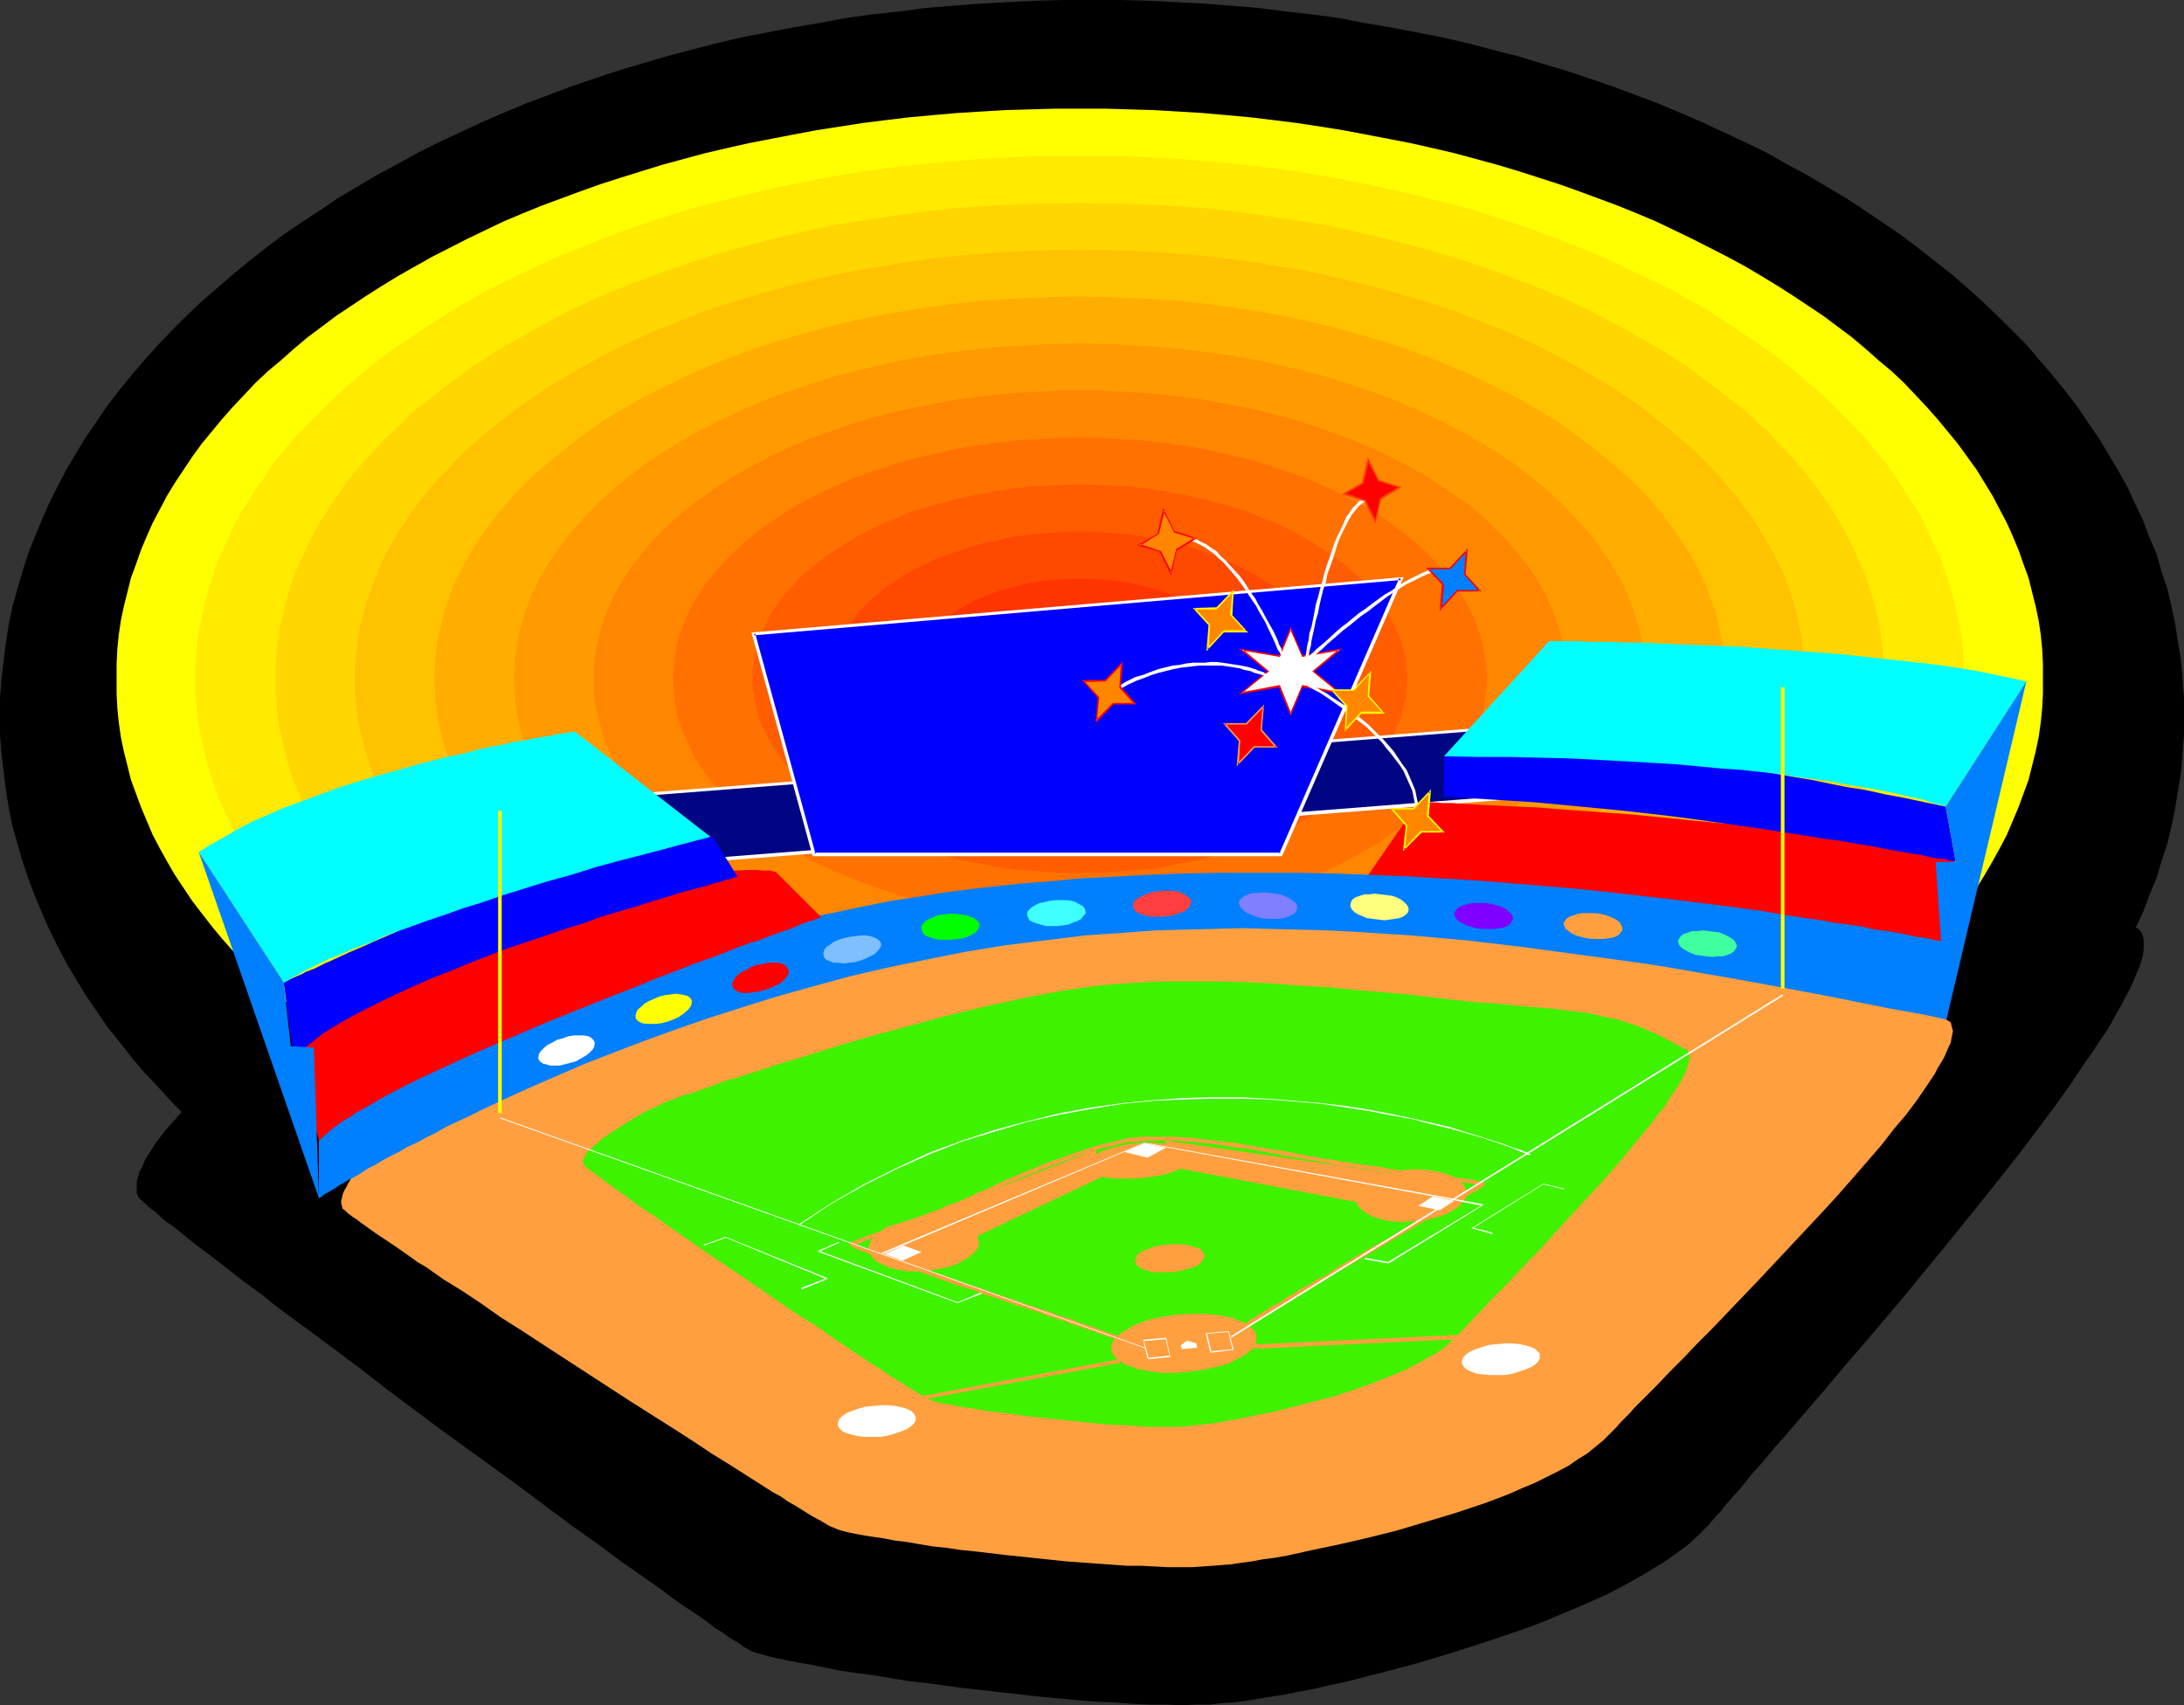 <?xml version="1.0" encoding="UTF-8" standalone="no"?>
<svg
   version="1.0"
   width="129.724mm"
   height="101.307mm"
   id="svg98"
   sodipodi:docname="Baseball - Stadium 1.wmf"
   xmlns:inkscape="http://www.inkscape.org/namespaces/inkscape"
   xmlns:sodipodi="http://sodipodi.sourceforge.net/DTD/sodipodi-0.dtd"
   xmlns="http://www.w3.org/2000/svg"
   xmlns:svg="http://www.w3.org/2000/svg">
  <rect width="100%" height="100%" fill="#333333" stroke="none"/>
  <sodipodi:namedview
     id="namedview98"
     pagecolor="#ffffff"
     bordercolor="#000000"
     borderopacity="0.25"
     inkscape:showpageshadow="2"
     inkscape:pageopacity="0.0"
     inkscape:pagecheckerboard="0"
     inkscape:deskcolor="#d1d1d1"
     inkscape:document-units="mm" />
  <defs
     id="defs1">
    <pattern
       id="WMFhbasepattern"
       patternUnits="userSpaceOnUse"
       width="6"
       height="6"
       x="0"
       y="0" />
  </defs>
  <path
     style="fill:#000000;fill-opacity:1;fill-rule:evenodd;stroke:none"
     d="m 245.147,321.661 -6.302,-0.162 -6.302,-0.162 -6.302,-0.162 -6.141,-0.485 -6.141,-0.323 -6.141,-0.646 -5.979,-0.646 -6.141,-0.808 -5.818,-0.808 -5.979,-0.969 -5.818,-0.969 -5.818,-1.131 -5.818,-1.292 -5.494,-1.292 -5.656,-1.292 -5.494,-1.616 -5.494,-1.454 -5.494,-1.777 -5.333,-1.616 -5.171,-1.939 -5.171,-1.777 -5.171,-1.939 -5.01,-2.1 -4.848,-2.1 -4.848,-2.262 -4.848,-2.262 -4.525,-2.423 -4.686,-2.423 -4.525,-2.423 -4.363,-2.585 -4.363,-2.585 -4.04,-2.746 -4.202,-2.746 -4.04,-2.746 -3.878,-2.908 -3.878,-2.908 -3.555,-3.07 -3.555,-3.07 -3.555,-3.07 -3.394,-3.231 -3.232,-3.231 -3.07,-3.393 -3.07,-3.231 -2.909,-3.393 -2.747,-3.554 -2.747,-3.393 -2.424,-3.554 -2.424,-3.554 -2.262,-3.716 -2.101,-3.554 -1.939,-3.716 -1.939,-3.877 L 9.373,204.855 7.757,200.977 6.302,197.1 5.01,193.223 3.878,189.345 2.747,185.306 1.939,181.267 1.293,177.228 0.808,173.19 0.323,169.151 0,164.95 v -4.2 -4.039 l 0.323,-4.2 0.485,-4.039 0.485,-4.039 0.646,-4.039 0.808,-4.039 1.131,-4.039 1.131,-3.877 1.293,-4.039 1.454,-3.716 1.616,-3.877 1.616,-3.716 1.939,-3.877 1.939,-3.716 2.101,-3.554 2.262,-3.716 2.424,-3.554 2.424,-3.554 2.747,-3.554 2.747,-3.393 2.909,-3.393 3.07,-3.393 3.07,-3.231 3.232,-3.231 3.394,-3.231 3.555,-3.07 3.555,-3.07 3.555,-2.908 3.878,-3.07 3.878,-2.908 4.04,-2.746 4.202,-2.746 4.04,-2.746 4.363,-2.585 4.363,-2.585 4.525,-2.423 4.686,-2.585 4.525,-2.262 4.848,-2.262 4.848,-2.262 4.848,-2.1 5.01,-2.1 5.171,-1.939 5.171,-1.939 5.171,-1.777 5.333,-1.777 5.494,-1.616 5.494,-1.616 5.494,-1.454 5.656,-1.454 5.494,-1.292 5.818,-1.131 5.818,-1.131 5.818,-0.969 5.979,-1.131 5.818,-0.808 6.141,-0.646 5.979,-0.808 6.141,-0.485 6.141,-0.485 6.141,-0.323 6.302,-0.323 L 238.845,0 h 6.302 6.302 l 6.302,0.162 6.302,0.323 6.141,0.323 6.141,0.485 6.141,0.485 6.141,0.808 5.979,0.646 5.979,0.808 5.818,1.131 5.818,0.969 5.818,1.131 5.818,1.131 5.656,1.292 5.494,1.454 5.656,1.454 5.333,1.616 5.494,1.616 5.333,1.777 5.171,1.777 5.171,1.939 5.171,1.939 5.01,2.1 4.848,2.1 4.848,2.262 4.848,2.262 4.686,2.262 4.525,2.585 4.525,2.423 4.363,2.585 4.363,2.585 4.202,2.746 4.04,2.746 4.04,2.746 3.878,2.908 3.878,3.07 3.717,2.908 3.555,3.07 3.394,3.07 3.394,3.231 3.232,3.231 3.232,3.231 2.909,3.393 2.909,3.393 2.747,3.393 2.747,3.554 2.424,3.554 2.424,3.554 2.262,3.716 2.101,3.554 2.101,3.716 1.778,3.877 1.778,3.716 1.454,3.877 1.616,3.716 1.131,4.039 1.293,3.877 0.97,4.039 0.808,4.039 0.646,4.039 0.646,4.039 0.323,4.039 0.323,4.2 v 4.039 4.2 l -0.323,4.2 -0.323,4.039 -0.646,4.039 -0.646,4.039 -0.808,4.039 -0.97,4.039 -1.293,3.877 -1.131,3.877 -1.616,3.877 -1.454,3.877 -1.778,3.716 -1.778,3.877 -2.101,3.716 -2.101,3.554 -2.262,3.716 -2.424,3.554 -2.424,3.554 -2.747,3.393 -2.747,3.554 -2.909,3.393 -2.909,3.231 -3.232,3.393 -3.232,3.231 -3.394,3.231 -3.394,3.07 -3.555,3.07 -3.717,3.07 -3.878,2.908 -3.878,2.908 -4.04,2.746 -4.04,2.746 -4.202,2.746 -4.363,2.585 -4.363,2.585 -4.525,2.423 -4.525,2.423 -4.686,2.423 -4.848,2.262 -4.848,2.262 -4.848,2.1 -5.01,2.1 -5.171,1.939 -5.171,1.777 -5.171,1.939 -5.333,1.616 -5.494,1.777 -5.333,1.454 -5.656,1.616 -5.494,1.292 -5.656,1.292 -5.818,1.292 -5.818,1.131 -5.818,0.969 -5.818,0.969 -5.979,0.808 -5.979,0.808 -6.141,0.646 -6.141,0.646 -6.141,0.323 -6.141,0.485 -6.302,0.162 -6.302,0.162 z"
     id="path1" />
  <path
     style="fill:#000000;fill-opacity:1;fill-rule:evenodd;stroke:none"
     d="m 276.982,382.245 2.586,-0.323 2.747,-0.485 3.07,-0.485 3.07,-0.485 3.232,-0.646 3.394,-0.646 3.555,-0.808 3.717,-0.808 3.717,-0.969 3.878,-0.969 7.918,-2.1 8.08,-2.423 8.08,-2.585 8.08,-2.746 3.878,-1.454 3.878,-1.616 3.878,-1.616 3.717,-1.616 3.555,-1.616 3.394,-1.777 3.232,-1.777 3.232,-1.939 2.909,-1.777 2.747,-1.939 2.586,-1.939 2.262,-2.1 2.101,-2.1 1.778,-2.1 0.97,-0.969 0.97,-1.292 1.131,-1.292 1.293,-1.454 1.293,-1.454 1.293,-1.616 1.454,-1.777 1.616,-1.777 1.616,-1.939 1.616,-1.939 1.778,-1.939 1.778,-2.1 3.878,-4.524 1.939,-2.262 2.101,-2.423 4.04,-4.847 4.363,-5.008 4.363,-5.17 4.525,-5.331 8.888,-10.824 8.888,-10.986 4.363,-5.493 4.202,-5.331 3.878,-5.17 3.878,-5.17 3.555,-5.008 1.616,-2.423 1.616,-2.423 1.616,-2.262 1.454,-2.262 1.454,-2.1 1.293,-2.1 1.131,-2.1 1.131,-1.939 0.97,-1.939 0.97,-1.777 0.808,-1.777 0.646,-1.616 0.646,-1.454 0.485,-1.454 0.323,-1.292 0.162,-1.292 v -1.131 -0.969 l -0.162,-0.808 -0.323,-0.808 -0.485,-0.646 -0.808,-0.485 -5.494,-3.393 -5.656,-3.07 -2.909,-1.616 -3.07,-1.292 -3.232,-1.454 -3.555,-1.292 -1.939,-0.485 -1.939,-0.646 -2.101,-0.646 -2.101,-0.485 -2.262,-0.646 -2.424,-0.485 -2.586,-0.485 -2.586,-0.485 -2.747,-0.485 -2.909,-0.485 -3.07,-0.485 -3.232,-0.323 -3.394,-0.485 -3.555,-0.323 -3.717,-0.323 -3.878,-0.323 -3.878,-0.485 -4.202,-0.323 -4.202,-0.485 -4.525,-0.485 -4.525,-0.485 -4.525,-0.485 -4.848,-0.485 -4.848,-0.485 -5.01,-0.646 -5.01,-0.646 -10.504,-1.131 -10.666,-1.131 -11.15,-0.969 -11.15,-0.969 -11.474,-0.808 -11.474,-0.646 -11.797,-0.323 h -11.635 l -11.635,0.162 -11.635,0.646 -5.818,0.485 -5.656,0.646 -2.747,0.162 -2.747,0.485 -2.909,0.323 -2.909,0.485 -6.141,1.131 -6.302,1.131 -6.464,1.454 -6.787,1.616 -6.787,1.777 -6.949,1.777 -7.11,1.939 -7.272,1.939 -14.382,4.362 -14.382,4.524 -7.11,2.262 -6.949,2.262 -6.787,2.262 -6.787,2.262 -6.464,2.262 -6.302,2.262 -5.979,2.1 -5.656,2.1 -5.494,1.939 -2.586,0.969 -2.586,0.969 -2.424,0.969 -2.262,0.808 -2.262,0.808 -1.939,0.969 -2.101,0.646 -1.939,0.808 -1.778,0.646 -1.616,0.808 -1.454,0.485 -1.454,0.646 -1.293,0.485 -1.131,0.485 -0.97,0.485 -0.97,0.323 -0.646,0.323 -0.646,0.323 -0.97,0.485 -1.131,0.646 -1.131,0.808 -1.293,0.808 -2.586,1.939 -2.586,2.1 -2.747,2.262 -2.586,2.585 -2.747,2.746 -2.424,2.746 -2.262,2.585 -2.101,2.746 -0.808,1.292 -0.808,1.292 -0.808,1.292 -0.485,1.292 -0.646,1.131 -0.323,1.131 -0.323,0.969 v 0.969 0.969 0.808 l 0.323,0.808 0.485,0.646 0.485,0.323 0.485,0.485 0.646,0.646 0.808,0.646 1.131,0.808 0.97,0.969 1.293,1.131 1.454,0.969 1.616,1.292 1.616,1.292 1.778,1.454 1.939,1.454 1.939,1.454 2.101,1.616 2.262,1.777 2.262,1.777 2.424,1.777 2.424,1.777 2.586,2.1 2.586,1.939 5.494,4.039 5.656,4.2 5.818,4.362 5.818,4.524 12.12,9.047 12.282,8.886 5.979,4.362 5.818,4.362 5.656,4.2 5.494,3.877 5.171,3.877 2.586,1.777 4.848,3.393 2.262,1.616 2.101,1.616 2.101,1.454 1.939,1.292 1.939,1.292 1.778,1.292 1.454,1.131 1.616,0.969 1.293,0.969 1.293,0.808 1.131,0.646 0.808,0.646 0.808,0.485 0.646,0.323 0.485,0.323 0.485,0.162 0.485,0.162 0.646,0.162 0.646,0.162 1.616,0.485 2.101,0.485 2.262,0.485 2.586,0.485 2.909,0.485 3.07,0.646 3.232,0.646 3.394,0.485 3.717,0.485 3.878,0.646 3.878,0.646 4.202,0.485 8.403,1.131 8.565,0.969 8.726,0.969 8.403,0.808 4.202,0.323 4.202,0.162 3.878,0.323 3.878,0.162 h 3.717 l 3.394,0.162 3.394,-0.162 h 3.07 l 2.747,-0.323 z"
     id="path2" />
  <path
     style="fill:#ffff00;fill-opacity:1;fill-rule:evenodd;stroke:none"
     d="m 242.4,280.464 -5.494,-0.162 h -5.656 l -5.494,-0.162 -5.494,-0.323 -5.333,-0.485 -5.494,-0.323 -5.333,-0.646 -5.333,-0.485 -5.171,-0.808 -5.171,-0.646 -5.171,-0.808 -5.171,-0.969 -5.01,-0.969 -5.01,-0.969 -5.01,-1.131 -4.848,-1.131 -9.534,-2.585 -4.686,-1.454 -4.686,-1.454 -4.525,-1.454 -4.525,-1.616 -4.363,-1.616 -4.363,-1.777 -4.363,-1.777 -4.202,-1.777 -4.04,-1.777 -4.04,-1.939 -7.918,-4.039 -3.717,-2.1 -3.717,-2.1 -3.717,-2.262 -3.555,-2.262 -3.394,-2.262 -3.394,-2.423 -3.232,-2.423 -3.232,-2.423 -3.07,-2.423 -2.909,-2.585 -2.909,-2.585 -2.747,-2.585 -2.586,-2.585 -2.586,-2.746 -2.424,-2.746 -2.262,-2.746 -2.262,-2.908 -2.101,-2.746 -1.939,-2.908 -1.939,-2.908 -1.778,-3.07 -1.616,-2.908 -1.616,-3.07 -1.293,-3.07 -1.293,-3.07 -1.131,-3.07 -1.131,-3.07 -0.808,-3.231 -0.808,-3.231 -0.646,-3.07 -0.485,-3.393 -0.323,-3.231 -0.162,-3.231 v -3.393 -3.231 l 0.162,-3.393 0.323,-3.231 0.485,-3.231 0.646,-3.07 0.808,-3.231 0.808,-3.231 1.131,-3.07 1.131,-3.231 1.293,-3.07 1.293,-2.908 1.616,-3.07 1.616,-3.07 1.778,-2.908 1.939,-2.908 1.939,-2.908 2.101,-2.908 2.262,-2.746 2.262,-2.746 2.424,-2.746 2.586,-2.746 2.586,-2.746 2.747,-2.585 2.909,-2.423 2.909,-2.585 3.07,-2.585 3.232,-2.423 3.232,-2.423 3.394,-2.262 3.394,-2.262 3.555,-2.262 3.717,-2.262 3.717,-2.1 3.717,-2.1 7.918,-4.039 4.04,-1.939 4.04,-1.939 4.202,-1.777 4.363,-1.777 4.363,-1.616 4.363,-1.616 4.525,-1.616 4.525,-1.454 4.686,-1.454 4.686,-1.454 9.534,-2.585 4.848,-1.131 5.01,-1.131 5.01,-0.969 5.01,-0.969 5.171,-0.969 5.171,-0.808 5.171,-0.808 5.171,-0.646 5.333,-0.646 5.333,-0.485 5.494,-0.485 5.333,-0.323 5.494,-0.323 5.494,-0.162 5.656,-0.162 h 5.494 5.656 l 5.494,0.162 5.494,0.162 5.494,0.323 5.333,0.323 5.494,0.485 5.333,0.485 5.333,0.646 5.171,0.646 5.333,0.808 5.01,0.808 5.171,0.969 5.01,0.969 5.01,0.969 5.01,1.131 4.848,1.131 9.534,2.585 4.848,1.454 4.525,1.454 4.525,1.454 4.525,1.616 4.363,1.616 4.363,1.616 4.363,1.777 4.202,1.777 4.04,1.939 4.04,1.939 7.918,4.039 3.878,2.1 3.555,2.1 3.717,2.262 3.555,2.262 3.394,2.262 3.394,2.262 3.232,2.423 3.232,2.423 3.07,2.585 2.909,2.585 2.909,2.423 2.747,2.585 2.586,2.746 2.586,2.746 2.424,2.746 2.262,2.746 2.262,2.746 2.101,2.908 2.101,2.908 1.778,2.908 1.778,2.908 1.616,3.07 1.616,3.07 1.293,2.908 1.293,3.07 1.131,3.231 1.131,3.07 0.808,3.231 0.808,3.231 0.646,3.07 0.485,3.231 0.323,3.231 0.162,3.393 v 3.231 3.393 l -0.162,3.231 -0.323,3.231 -0.485,3.393 -0.646,3.07 -0.808,3.231 -0.808,3.231 -1.131,3.07 -1.131,3.07 -1.293,3.07 -1.293,3.07 -1.616,3.07 -1.616,2.908 -1.778,3.07 -1.778,2.908 -2.101,2.908 -2.101,2.746 -2.262,2.908 -2.262,2.746 -2.424,2.746 -2.586,2.746 -2.586,2.585 -2.747,2.585 -2.909,2.585 -2.909,2.585 -3.07,2.423 -3.232,2.423 -3.232,2.423 -3.394,2.423 -3.394,2.262 -3.555,2.262 -3.717,2.262 -3.555,2.1 -3.878,2.1 -7.918,4.039 -4.04,1.939 -4.04,1.777 -4.202,1.777 -4.363,1.777 -4.363,1.777 -4.363,1.616 -4.525,1.616 -4.525,1.454 -4.525,1.454 -4.848,1.454 -9.534,2.585 -4.848,1.131 -5.01,1.131 -5.01,0.969 -5.01,0.969 -5.171,0.969 -5.01,0.808 -5.333,0.646 -5.171,0.808 -5.333,0.485 -5.333,0.646 -5.494,0.323 -5.333,0.485 -5.494,0.323 -5.494,0.162 h -5.494 z"
     id="path3" />
  <path
     style="fill:#ffea00;fill-opacity:1;fill-rule:evenodd;stroke:none"
     d="m 43.955,152.349 v -2.908 l 0.162,-3.07 0.323,-3.07 0.485,-2.908 0.646,-2.908 0.646,-2.908 0.808,-2.908 0.97,-2.908 0.97,-2.908 1.293,-2.746 1.293,-2.908 1.293,-2.746 1.454,-2.746 1.778,-2.585 1.616,-2.746 1.939,-2.585 1.778,-2.746 2.101,-2.585 2.101,-2.585 2.262,-2.423 2.424,-2.423 2.424,-2.423 2.424,-2.423 2.747,-2.423 2.586,-2.262 2.909,-2.423 2.909,-2.262 2.909,-2.1 3.232,-2.1 3.07,-2.1 3.232,-2.1 3.394,-2.1 3.394,-1.939 3.394,-1.939 3.555,-1.777 3.717,-1.777 3.717,-1.777 3.717,-1.777 3.878,-1.616 4.04,-1.616 7.918,-3.07 8.403,-2.908 8.565,-2.585 8.726,-2.262 9.05,-2.1 9.211,-1.939 9.373,-1.616 9.696,-1.292 9.696,-0.969 9.858,-0.808 10.181,-0.485 h 10.181 10.181 l 10.181,0.485 9.858,0.808 9.696,0.969 9.696,1.292 9.373,1.616 9.211,1.939 9.05,2.1 8.888,2.262 8.403,2.585 8.403,2.908 8.08,3.07 3.878,1.616 3.878,1.616 3.717,1.777 3.717,1.777 3.717,1.777 3.555,1.777 3.394,1.939 3.555,1.939 3.232,2.1 3.232,2.1 3.07,2.1 3.232,2.1 2.909,2.1 2.909,2.262 2.909,2.423 2.586,2.262 2.747,2.423 2.424,2.423 2.424,2.423 2.424,2.423 2.262,2.423 2.101,2.585 2.101,2.585 1.939,2.746 1.778,2.585 1.616,2.746 1.778,2.585 1.454,2.746 1.293,2.746 1.293,2.908 1.293,2.746 0.97,2.908 0.97,2.908 0.808,2.908 0.646,2.908 0.646,2.908 0.485,2.908 0.323,3.07 0.162,3.07 v 2.908 3.07 l -0.162,3.07 -0.323,2.908 -0.485,3.07 -0.646,2.908 -0.646,2.908 -0.808,2.908 -0.97,2.908 -0.97,2.908 -1.293,2.746 -1.293,2.746 -1.293,2.746 -1.454,2.908 -1.778,2.585 -1.616,2.746 -1.778,2.585 -1.939,2.746 -2.101,2.423 -2.101,2.585 -2.262,2.585 -2.424,2.423 -2.424,2.423 -2.424,2.423 -2.747,2.423 -2.586,2.262 -2.909,2.262 -2.909,2.262 -2.909,2.262 -6.302,4.2 -3.232,2.1 -3.232,2.1 -3.555,1.939 -3.394,1.939 -3.555,1.777 -3.717,1.939 -3.717,1.777 -3.717,1.616 -3.878,1.616 -3.878,1.616 -8.08,3.07 -8.403,2.908 -8.403,2.585 -8.888,2.262 -9.05,2.262 -9.211,1.777 -9.373,1.616 -9.696,1.292 -9.696,0.969 -9.858,0.808 -10.181,0.485 -10.181,0.162 -10.181,-0.162 -10.181,-0.485 -9.858,-0.808 -9.696,-0.969 -9.696,-1.292 -9.373,-1.616 -9.211,-1.777 -9.05,-2.262 -8.726,-2.262 -8.565,-2.585 -8.403,-2.908 -7.918,-3.07 -4.04,-1.616 -3.878,-1.616 -3.717,-1.616 -3.717,-1.777 -3.717,-1.939 -3.555,-1.777 -3.394,-1.939 -3.394,-1.939 -3.394,-2.1 -3.232,-2.1 -6.302,-4.2 -2.909,-2.262 -2.909,-2.262 -2.909,-2.262 -2.586,-2.262 -2.747,-2.423 -2.424,-2.423 -2.424,-2.423 -2.424,-2.423 -2.262,-2.585 -2.101,-2.585 -2.101,-2.423 -1.778,-2.746 -1.939,-2.585 -1.616,-2.746 -1.778,-2.585 -1.454,-2.908 -1.293,-2.746 -1.293,-2.746 -1.293,-2.746 -0.97,-2.908 -0.97,-2.908 -0.808,-2.908 -0.646,-2.908 -0.646,-2.908 -0.485,-3.07 -0.323,-2.908 -0.162,-3.07 z"
     id="path4" />
  <path
     style="fill:#ffd600;fill-opacity:1;fill-rule:evenodd;stroke:none"
     d="m 61.893,152.349 v -2.746 l 0.162,-2.746 0.323,-2.585 0.323,-2.746 0.646,-2.746 0.646,-2.585 0.646,-2.746 0.808,-2.585 0.97,-2.585 1.131,-2.585 1.131,-2.585 1.293,-2.423 1.293,-2.585 1.616,-2.423 1.454,-2.423 3.394,-4.847 1.939,-2.423 1.939,-2.262 4.202,-4.524 4.525,-4.362 2.262,-2.262 5.171,-4.039 2.586,-2.1 2.747,-1.939 2.747,-2.1 2.909,-1.777 2.909,-1.939 3.07,-1.777 6.302,-3.554 6.464,-3.393 6.787,-3.231 7.11,-2.908 7.434,-2.746 7.595,-2.585 7.757,-2.423 7.918,-2.1 8.242,-1.939 8.403,-1.777 8.565,-1.292 8.726,-1.292 8.888,-0.969 9.05,-0.646 9.05,-0.323 9.373,-0.162 9.373,0.162 9.05,0.323 9.05,0.646 8.888,0.969 8.726,1.292 8.565,1.292 8.403,1.777 8.242,1.939 7.918,2.1 7.918,2.423 7.595,2.585 7.272,2.746 7.11,2.908 6.787,3.231 6.464,3.393 6.302,3.554 3.07,1.777 2.909,1.939 2.909,1.777 2.747,2.1 2.747,1.939 2.586,2.1 2.586,1.939 2.586,2.1 2.424,2.262 2.262,2.1 2.101,2.262 2.262,2.262 1.939,2.262 1.939,2.262 1.939,2.423 3.394,4.847 1.616,2.423 1.454,2.423 1.293,2.585 1.293,2.423 1.131,2.585 1.131,2.585 0.97,2.585 0.808,2.585 0.808,2.746 0.646,2.585 0.485,2.746 0.323,2.746 0.323,2.585 0.162,2.746 0.162,2.746 -0.162,2.746 -0.162,2.908 -0.323,2.585 -0.323,2.746 -0.485,2.746 -0.646,2.585 -0.808,2.746 -0.808,2.585 -0.97,2.585 -1.131,2.585 -1.131,2.585 -1.293,2.423 -1.293,2.585 -1.454,2.423 -1.616,2.423 -3.394,4.847 -1.939,2.262 -1.939,2.423 -1.939,2.262 -2.262,2.262 -2.101,2.262 -2.262,2.1 -2.424,2.1 -2.586,2.1 -2.586,2.1 -2.586,2.1 -2.747,1.939 -2.747,1.939 -2.909,1.939 -2.909,1.939 -3.07,1.777 -6.302,3.554 -6.464,3.393 -6.787,3.07 -7.11,3.07 -7.272,2.746 -7.595,2.585 -7.918,2.423 -7.918,2.1 -8.242,1.939 -8.403,1.616 -8.565,1.454 -8.726,1.292 -8.888,0.808 -9.05,0.808 -9.05,0.323 -9.373,0.162 -9.373,-0.162 -9.05,-0.323 -9.05,-0.808 -8.888,-0.808 -8.726,-1.292 -8.565,-1.454 -8.403,-1.616 -8.242,-1.939 -7.918,-2.1 -7.757,-2.423 -7.595,-2.585 -7.434,-2.746 -7.11,-3.07 -6.787,-3.07 -6.464,-3.393 -6.302,-3.554 -3.07,-1.777 -2.909,-1.939 -2.909,-1.939 -2.747,-1.939 -2.747,-1.939 -2.586,-2.1 -5.171,-4.2 -2.262,-2.1 -4.525,-4.362 -4.202,-4.524 -1.939,-2.423 -1.939,-2.262 -3.394,-4.847 -1.454,-2.423 -1.616,-2.423 -1.293,-2.585 -1.293,-2.423 -1.131,-2.585 -1.131,-2.585 -0.97,-2.585 -0.808,-2.585 -0.646,-2.746 -0.646,-2.585 -0.646,-2.746 -0.323,-2.746 -0.323,-2.585 -0.162,-2.908 z"
     id="path5" />
  <path
     style="fill:#ffc200;fill-opacity:1;fill-rule:evenodd;stroke:none"
     d="m 79.669,152.349 v -2.423 l 0.162,-2.423 0.323,-2.423 0.323,-2.585 0.485,-2.262 0.646,-2.585 0.646,-2.262 0.808,-2.423 0.808,-2.262 0.97,-2.423 0.97,-2.262 1.131,-2.262 1.293,-2.262 1.293,-2.262 1.454,-2.1 1.454,-2.262 1.616,-2.1 1.616,-2.1 1.778,-2.1 1.939,-2.1 1.939,-1.939 1.939,-2.1 4.202,-3.877 4.525,-3.716 4.848,-3.716 5.171,-3.554 5.333,-3.231 5.656,-3.231 5.818,-3.07 6.302,-2.908 6.302,-2.585 6.626,-2.585 6.787,-2.262 6.949,-2.1 7.272,-1.939 7.434,-1.777 7.595,-1.454 7.757,-1.292 7.757,-1.131 8.08,-0.808 8.08,-0.646 8.242,-0.323 8.403,-0.162 8.403,0.162 8.242,0.323 8.242,0.646 7.918,0.808 7.918,1.131 7.757,1.292 7.434,1.454 7.434,1.777 7.272,1.939 6.949,2.1 6.787,2.262 6.626,2.585 6.464,2.585 6.141,2.908 5.818,3.07 5.656,3.231 5.494,3.231 5.171,3.554 4.686,3.716 4.525,3.716 4.363,3.877 1.939,2.1 1.939,1.939 1.778,2.1 1.778,2.1 1.616,2.1 1.616,2.1 1.616,2.262 1.293,2.1 1.293,2.262 1.293,2.262 1.131,2.262 1.131,2.262 0.97,2.423 0.808,2.262 0.808,2.423 0.646,2.262 0.485,2.585 0.485,2.262 0.323,2.585 0.323,2.423 0.162,2.423 v 2.423 2.585 l -0.162,2.423 -0.323,2.423 -0.323,2.423 -0.485,2.423 -0.485,2.423 -0.646,2.423 -0.808,2.423 -0.808,2.262 -0.97,2.262 -1.131,2.423 -1.131,2.262 -1.293,2.262 -1.293,2.1 -1.293,2.262 -1.616,2.1 -1.616,2.262 -1.616,2.1 -1.778,2.1 -1.778,2.1 -1.939,1.939 -1.939,2.1 -4.363,3.877 -4.525,3.716 -4.686,3.716 -5.171,3.554 -5.494,3.231 -5.656,3.231 -5.818,3.07 -6.141,2.746 -6.464,2.746 -6.626,2.423 -6.787,2.423 -6.949,2.1 -7.272,1.939 -7.434,1.777 -7.434,1.454 -7.757,1.292 -7.918,1.131 -7.918,0.808 -8.242,0.646 -8.242,0.323 -8.403,0.162 -8.403,-0.162 -8.242,-0.323 -8.08,-0.646 -8.08,-0.808 -7.757,-1.131 -7.757,-1.292 -7.595,-1.454 -7.434,-1.777 -7.272,-1.939 -6.949,-2.1 -6.787,-2.423 -6.626,-2.423 -6.302,-2.746 -6.302,-2.746 -5.818,-3.07 -5.656,-3.231 -5.333,-3.231 -5.171,-3.554 -4.848,-3.716 -4.525,-3.716 -4.202,-3.877 -1.939,-2.1 -1.939,-1.939 -1.939,-2.1 -1.778,-2.1 -1.616,-2.1 -1.616,-2.262 -1.454,-2.1 -1.454,-2.262 -1.293,-2.1 -1.293,-2.262 -1.131,-2.262 -0.97,-2.423 -0.97,-2.262 -0.808,-2.262 -0.808,-2.423 -0.646,-2.423 -0.646,-2.423 -0.485,-2.423 -0.323,-2.423 -0.323,-2.423 -0.162,-2.423 z"
     id="path6" />
  <path
     style="fill:#ffae00;fill-opacity:1;fill-rule:evenodd;stroke:none"
     d="m 97.445,152.349 0.162,-2.1 0.162,-2.262 0.162,-2.262 0.323,-2.1 0.485,-2.1 0.485,-2.1 0.485,-2.262 0.808,-2.1 1.454,-4.039 2.101,-4.2 2.262,-3.877 2.586,-3.877 2.909,-3.877 3.232,-3.716 3.394,-3.554 3.878,-3.393 4.04,-3.393 4.202,-3.231 4.525,-3.231 4.848,-2.908 5.01,-2.908 5.333,-2.585 5.333,-2.585 5.818,-2.423 5.818,-2.262 6.141,-2.1 6.141,-1.777 6.464,-1.777 6.626,-1.616 6.626,-1.292 6.949,-1.131 6.949,-0.969 7.11,-0.808 7.272,-0.485 7.434,-0.323 7.434,-0.162 7.434,0.162 7.434,0.323 7.272,0.485 7.11,0.808 6.949,0.969 6.949,1.131 6.626,1.292 6.626,1.616 6.464,1.777 6.141,1.777 6.141,2.1 5.818,2.262 5.818,2.423 5.333,2.585 5.333,2.585 5.01,2.908 4.848,2.908 4.525,3.231 4.202,3.231 4.04,3.393 3.878,3.393 3.555,3.554 3.07,3.716 2.909,3.877 2.586,3.877 2.262,3.877 2.101,4.2 1.454,4.039 0.808,2.1 0.485,2.262 0.485,2.1 0.485,2.1 0.323,2.1 0.162,2.262 0.162,2.262 0.162,2.1 -0.162,2.262 -0.162,2.262 -0.162,2.1 -0.323,2.262 -0.485,2.1 -0.485,2.1 -0.485,2.1 -0.808,2.1 -1.454,4.2 -2.101,4.039 -2.262,4.039 -2.586,3.877 -2.909,3.877 -3.07,3.716 -3.555,3.554 -3.878,3.393 -4.04,3.393 -4.202,3.231 -4.525,3.231 -4.848,2.908 -5.01,2.908 -5.333,2.585 -5.333,2.585 -5.818,2.423 -5.818,2.262 -6.141,1.939 -6.141,1.939 -6.464,1.777 -6.626,1.454 -6.626,1.454 -6.949,1.131 -6.949,0.969 -7.11,0.808 -7.272,0.485 -7.434,0.323 -7.434,0.162 -7.434,-0.162 -7.434,-0.323 -7.272,-0.485 -7.11,-0.808 -6.949,-0.969 -6.949,-1.131 -6.626,-1.454 -6.626,-1.454 -6.464,-1.777 -6.141,-1.939 -6.141,-1.939 -5.818,-2.262 -5.818,-2.423 -5.333,-2.585 -5.333,-2.585 -5.01,-2.908 -4.848,-2.908 -4.525,-3.231 -4.202,-3.231 -4.04,-3.393 -3.878,-3.393 -3.394,-3.554 -3.232,-3.716 -2.909,-3.877 -2.586,-3.877 -2.262,-4.039 -2.101,-4.039 -1.454,-4.2 -0.808,-2.1 -0.485,-2.1 -0.485,-2.1 -0.485,-2.1 -0.323,-2.262 -0.162,-2.1 -0.162,-2.262 z"
     id="path7" />
  <path
     style="fill:#ff9a00;fill-opacity:1;fill-rule:evenodd;stroke:none"
     d="m 115.382,152.349 0.162,-3.877 0.485,-3.716 0.808,-3.877 1.131,-3.554 1.293,-3.716 1.778,-3.554 2.101,-3.554 2.262,-3.393 2.424,-3.231 2.909,-3.231 3.07,-3.231 3.232,-3.07 3.555,-2.908 3.717,-2.908 4.04,-2.746 4.202,-2.585 4.363,-2.423 4.686,-2.423 4.848,-2.262 4.848,-2.1 5.171,-1.939 5.333,-1.777 5.494,-1.777 5.656,-1.454 5.818,-1.292 5.818,-1.292 6.141,-0.969 5.979,-0.808 6.302,-0.646 6.464,-0.485 6.302,-0.323 6.626,-0.162 6.626,0.162 6.302,0.323 6.464,0.485 6.302,0.646 5.979,0.808 6.141,0.969 5.818,1.292 5.818,1.292 5.656,1.454 5.494,1.777 5.333,1.777 5.171,1.939 4.848,2.1 4.848,2.262 4.686,2.423 4.363,2.423 4.202,2.585 4.04,2.746 3.717,2.908 3.555,2.908 3.232,3.07 3.07,3.231 2.909,3.231 2.424,3.231 2.262,3.393 2.101,3.554 1.778,3.554 1.293,3.716 1.131,3.554 0.808,3.877 0.485,3.716 0.162,3.877 -0.162,3.877 -0.485,3.877 -0.808,3.716 -1.131,3.716 -1.293,3.716 -1.778,3.554 -2.101,3.554 -2.262,3.393 -2.424,3.231 -2.909,3.393 -3.07,3.07 -3.232,3.07 -3.555,2.908 -3.717,2.908 -4.04,2.746 -4.202,2.585 -4.363,2.423 -4.686,2.423 -4.848,2.262 -4.848,2.1 -5.171,1.939 -5.333,1.777 -5.494,1.616 -5.656,1.616 -5.818,1.292 -5.818,1.292 -6.141,0.969 -5.979,0.808 -6.302,0.646 -6.464,0.485 -6.302,0.323 h -6.626 -6.626 l -6.302,-0.323 -6.464,-0.485 -6.302,-0.646 -5.979,-0.808 -6.141,-0.969 -5.818,-1.292 -5.818,-1.292 -5.656,-1.616 -5.494,-1.616 -5.333,-1.777 -5.171,-1.939 -4.848,-2.1 -4.848,-2.262 -4.686,-2.423 -4.363,-2.423 -4.202,-2.585 -4.04,-2.746 -3.717,-2.908 -3.555,-2.908 -3.232,-3.07 -3.07,-3.07 -2.909,-3.393 -2.424,-3.231 -2.262,-3.393 -2.101,-3.554 -1.778,-3.554 -1.293,-3.716 -1.131,-3.716 -0.808,-3.716 -0.485,-3.877 z"
     id="path8" />
  <path
     style="fill:#ff8600;fill-opacity:1;fill-rule:evenodd;stroke:none"
     d="m 133.32,152.349 v -3.231 l 0.485,-3.393 0.808,-3.231 0.808,-3.07 1.293,-3.231 1.454,-3.07 1.778,-3.07 1.939,-2.908 2.101,-2.746 2.424,-2.908 2.586,-2.585 2.909,-2.746 3.07,-2.585 3.232,-2.262 3.394,-2.423 3.717,-2.262 3.717,-2.1 3.878,-2.1 4.202,-1.939 4.202,-1.777 4.525,-1.616 4.525,-1.616 4.686,-1.454 4.848,-1.292 5.01,-1.131 5.01,-0.969 5.171,-0.969 5.333,-0.646 5.333,-0.646 5.494,-0.323 5.494,-0.323 h 5.656 5.656 l 5.494,0.323 5.494,0.323 5.333,0.646 5.333,0.646 5.171,0.969 5.171,0.969 4.848,1.131 4.848,1.292 4.686,1.454 4.525,1.616 4.525,1.616 4.202,1.777 4.202,1.939 3.878,2.1 3.878,2.1 3.555,2.262 3.555,2.423 3.232,2.262 3.07,2.585 2.747,2.746 2.586,2.585 2.424,2.908 2.262,2.746 1.939,2.908 1.778,3.07 1.454,3.07 1.131,3.231 0.97,3.07 0.646,3.231 0.485,3.393 0.162,3.231 -0.162,3.393 -0.485,3.231 -0.646,3.231 -0.97,3.231 -1.131,3.07 -1.454,3.07 -1.778,3.07 -1.939,3.07 -2.262,2.746 -2.424,2.746 -2.586,2.746 -2.747,2.585 -3.07,2.585 -3.232,2.423 -3.555,2.423 -3.555,2.262 -3.878,2.1 -3.878,2.1 -4.202,1.939 -4.202,1.777 -4.525,1.616 -4.525,1.616 -4.686,1.454 -4.848,1.292 -4.848,1.131 -5.171,0.969 -5.171,0.969 -5.333,0.646 -5.333,0.646 -5.494,0.323 -5.494,0.323 h -5.656 -5.656 l -5.494,-0.323 -5.494,-0.323 -5.333,-0.646 -5.333,-0.646 -5.171,-0.969 -5.01,-0.969 -5.01,-1.131 -4.848,-1.292 -4.686,-1.454 -4.525,-1.616 -4.525,-1.616 -4.202,-1.777 -4.202,-1.939 -3.878,-2.1 -3.717,-2.1 -3.717,-2.262 -3.394,-2.423 -3.232,-2.423 -3.07,-2.585 -2.909,-2.585 -2.586,-2.746 -2.424,-2.746 -2.101,-2.746 -1.939,-3.07 -1.778,-3.07 -1.454,-3.07 -1.293,-3.07 -0.808,-3.231 -0.808,-3.231 -0.485,-3.231 z"
     id="path9" />
  <path
     style="fill:#ff7100;fill-opacity:1;fill-rule:evenodd;stroke:none"
     d="m 151.096,152.349 0.162,-2.746 0.323,-2.746 0.485,-2.746 0.808,-2.585 1.131,-2.585 1.131,-2.585 1.454,-2.585 1.616,-2.423 1.939,-2.423 1.939,-2.262 2.262,-2.262 2.262,-2.262 2.586,-2.1 2.747,-2.1 2.909,-1.939 2.909,-1.939 3.232,-1.777 3.232,-1.616 3.555,-1.616 3.555,-1.616 3.717,-1.292 3.878,-1.292 3.878,-1.292 4.04,-0.969 4.202,-0.969 4.202,-0.969 4.363,-0.646 4.363,-0.646 4.525,-0.485 4.525,-0.323 4.686,-0.162 4.686,-0.162 4.686,0.162 4.686,0.162 4.525,0.323 4.525,0.485 4.363,0.646 4.363,0.646 4.202,0.969 4.202,0.969 4.04,0.969 3.878,1.292 3.878,1.292 3.717,1.292 3.555,1.616 3.555,1.616 3.232,1.616 3.232,1.777 3.07,1.939 2.747,1.939 2.747,2.1 2.586,2.1 2.424,2.262 2.101,2.262 2.101,2.262 1.778,2.423 1.616,2.423 1.454,2.585 1.293,2.585 0.97,2.585 0.808,2.585 0.485,2.746 0.485,2.746 0.162,2.746 -0.162,2.746 -0.485,2.908 -0.485,2.746 -0.808,2.585 -0.97,2.585 -1.293,2.585 -1.454,2.585 -1.616,2.423 -1.778,2.423 -2.101,2.262 -2.101,2.262 -2.424,2.262 -2.586,2.1 -2.747,1.939 -2.747,2.1 -3.07,1.777 -3.232,1.777 -3.232,1.777 -3.555,1.616 -3.555,1.454 -3.717,1.454 -3.878,1.292 -3.878,1.292 -4.04,0.969 -4.202,0.969 -4.202,0.808 -4.363,0.808 -4.363,0.646 -4.525,0.485 -4.525,0.323 -4.686,0.162 -4.686,0.162 -4.686,-0.162 -4.686,-0.162 -4.525,-0.323 -4.525,-0.485 -4.363,-0.646 -4.363,-0.808 -4.202,-0.808 -4.202,-0.969 -4.04,-0.969 -3.878,-1.292 -3.878,-1.292 -3.717,-1.454 -3.555,-1.454 -3.555,-1.616 -3.232,-1.777 -3.232,-1.777 -2.909,-1.777 -2.909,-2.1 -2.747,-1.939 -2.586,-2.1 -2.262,-2.262 -2.262,-2.262 -1.939,-2.262 -1.939,-2.423 -1.616,-2.423 -1.454,-2.585 -1.131,-2.585 -1.131,-2.585 -0.808,-2.585 -0.485,-2.746 -0.323,-2.908 z"
     id="path10" />
  <path
     style="fill:#ff5d00;fill-opacity:1;fill-rule:evenodd;stroke:none"
     d="m 168.872,152.349 0.162,-2.262 0.323,-2.1 0.485,-2.262 0.485,-2.1 0.97,-2.1 0.97,-2.1 1.131,-2.1 1.293,-1.939 1.454,-1.939 1.616,-1.777 1.778,-1.939 1.939,-1.777 2.101,-1.616 2.101,-1.616 2.424,-1.616 2.262,-1.454 2.586,-1.454 2.747,-1.454 2.747,-1.292 2.909,-1.131 2.909,-1.292 3.07,-0.969 3.232,-0.969 3.232,-0.808 3.394,-0.808 3.394,-0.646 3.394,-0.646 3.555,-0.485 3.717,-0.485 3.555,-0.162 3.878,-0.162 3.717,-0.162 3.878,0.162 3.717,0.162 3.555,0.162 3.717,0.485 3.555,0.485 3.394,0.646 3.394,0.646 3.394,0.808 3.232,0.808 3.232,0.969 3.07,0.969 2.909,1.292 2.909,1.131 2.747,1.292 2.747,1.454 2.586,1.454 2.262,1.454 2.424,1.616 2.262,1.616 1.939,1.616 1.939,1.777 1.778,1.939 1.616,1.777 1.454,1.939 1.293,1.939 1.131,2.1 0.97,2.1 0.97,2.1 0.485,2.1 0.646,2.262 0.162,2.1 0.162,2.262 -0.162,2.262 -0.162,2.262 -0.646,2.1 -0.485,2.262 -0.97,2.1 -0.97,2.1 -1.131,1.939 -1.293,1.939 -1.454,2.1 -1.616,1.777 -1.778,1.777 -1.939,1.777 -1.939,1.777 -2.262,1.616 -2.424,1.616 -2.262,1.454 -2.586,1.454 -2.747,1.454 -2.747,1.131 -2.909,1.292 -2.909,1.131 -3.07,1.131 -3.232,0.969 -3.232,0.808 -3.394,0.808 -3.394,0.646 -3.394,0.646 -3.555,0.485 -3.717,0.323 -3.555,0.323 -3.717,0.162 h -3.878 -3.717 l -3.878,-0.162 -3.555,-0.323 -3.717,-0.323 -3.555,-0.485 -3.394,-0.646 -3.394,-0.646 -3.394,-0.808 -3.232,-0.808 -3.232,-0.969 -3.07,-1.131 -2.909,-1.131 -2.909,-1.292 -2.747,-1.131 -2.747,-1.454 -2.586,-1.454 -2.262,-1.454 -2.424,-1.616 -2.101,-1.616 -2.101,-1.777 -1.939,-1.777 -1.778,-1.777 -1.616,-1.777 -1.454,-2.1 -1.293,-1.939 -1.131,-1.939 -0.97,-2.1 -0.97,-2.1 -0.485,-2.262 -0.485,-2.1 -0.323,-2.262 z"
     id="path11" />
  <path
     style="fill:#ff4900;fill-opacity:1;fill-rule:evenodd;stroke:none"
     d="m 186.809,152.349 v -1.616 l 0.323,-1.616 0.323,-1.777 0.485,-1.616 0.646,-1.616 0.808,-1.454 0.808,-1.616 0.97,-1.454 1.131,-1.454 1.131,-1.454 1.454,-1.454 1.454,-1.292 1.454,-1.292 1.778,-1.292 1.778,-1.131 1.778,-1.131 1.939,-1.131 1.939,-0.969 2.101,-0.969 2.262,-0.969 2.262,-0.808 2.262,-0.808 2.424,-0.808 2.424,-0.646 2.586,-0.485 2.586,-0.646 2.586,-0.485 2.747,-0.323 2.747,-0.323 2.747,-0.162 2.747,-0.162 h 2.909 2.909 l 2.747,0.162 2.747,0.162 2.747,0.323 2.747,0.323 2.586,0.485 2.586,0.646 2.586,0.485 2.424,0.646 2.424,0.808 2.424,0.808 2.101,0.808 2.262,0.969 2.101,0.969 1.939,0.969 2.101,1.131 1.778,1.131 1.778,1.131 1.616,1.292 1.616,1.292 1.293,1.292 1.454,1.454 1.131,1.454 1.131,1.454 1.131,1.454 0.808,1.616 0.646,1.454 0.808,1.616 0.485,1.616 0.323,1.777 0.162,1.616 v 1.616 1.777 l -0.162,1.616 -0.323,1.616 -0.485,1.777 -0.808,1.616 -0.646,1.454 -0.808,1.616 -1.131,1.454 -1.131,1.454 -1.131,1.454 -1.454,1.454 -1.293,1.292 -1.616,1.292 -1.616,1.131 -1.778,1.292 -1.778,1.131 -2.101,1.131 -1.939,0.969 -2.101,1.131 -2.262,0.808 -2.101,0.969 -2.424,0.646 -2.424,0.808 -2.424,0.646 -2.586,0.646 -2.586,0.485 -2.586,0.485 -2.747,0.323 -2.747,0.323 -2.747,0.162 -2.747,0.162 h -2.909 -2.909 l -2.747,-0.162 -2.747,-0.162 -2.747,-0.323 -2.747,-0.323 -2.586,-0.485 -2.586,-0.485 -2.586,-0.646 -2.424,-0.646 -2.424,-0.808 -2.262,-0.646 -2.262,-0.969 -2.262,-0.808 -2.101,-1.131 -1.939,-0.969 -1.939,-1.131 -1.778,-1.131 -1.778,-1.292 -1.778,-1.131 -1.454,-1.292 -1.454,-1.292 -1.454,-1.454 -1.131,-1.454 -1.131,-1.454 -0.97,-1.454 -0.808,-1.616 -0.808,-1.454 -0.646,-1.616 -0.485,-1.777 -0.323,-1.616 -0.323,-1.616 z"
     id="path12" />
  <path
     style="fill:#ff3500;fill-opacity:1;fill-rule:evenodd;stroke:none"
     d="m 204.585,152.349 0.162,-1.131 0.162,-1.131 0.162,-1.131 0.808,-2.262 0.97,-1.939 0.808,-1.131 1.454,-1.939 1.939,-1.777 2.262,-1.777 2.424,-1.616 2.586,-1.454 3.07,-1.292 3.07,-1.131 3.232,-0.969 3.555,-0.808 3.555,-0.485 3.717,-0.323 3.878,-0.162 3.878,0.162 3.717,0.323 3.555,0.485 3.555,0.808 3.394,0.969 3.07,1.131 2.909,1.292 2.586,1.454 2.586,1.616 2.101,1.777 1.939,1.777 1.454,1.939 0.808,1.131 0.485,0.969 0.646,0.969 0.646,2.262 0.323,1.131 0.162,1.131 v 1.131 1.292 l -0.162,1.131 -0.323,1.131 -0.646,2.1 -0.646,1.131 -0.485,0.969 -0.808,1.131 -1.454,1.939 -1.939,1.777 -2.101,1.777 -2.586,1.616 -2.586,1.454 -2.909,1.292 -3.07,1.131 -3.394,0.969 -3.555,0.646 -3.555,0.646 -3.717,0.323 -3.878,0.162 -3.878,-0.162 -3.717,-0.323 -3.555,-0.646 -3.555,-0.646 -3.232,-0.969 -3.07,-1.131 -3.07,-1.292 -2.586,-1.454 -2.424,-1.616 -2.262,-1.777 -1.939,-1.777 -1.454,-1.939 -0.808,-1.131 -0.97,-2.1 -0.808,-2.1 -0.162,-1.131 -0.162,-1.131 z"
     id="path13" />
  <path
     style="fill:#ff2100;fill-opacity:1;fill-rule:evenodd;stroke:none"
     d="m 242.4,164.304 h 2.101 l 1.939,-0.162 1.939,-0.323 1.778,-0.323 1.778,-0.485 1.616,-0.646 1.616,-0.646 1.293,-0.808 1.293,-0.969 1.131,-0.808 1.131,-0.969 0.808,-1.131 0.646,-1.131 0.485,-1.131 0.323,-1.131 v -1.292 -1.131 l -0.323,-1.131 -0.485,-1.292 -0.646,-0.969 -0.808,-1.131 -1.131,-0.969 -1.131,-0.969 -1.293,-0.808 -1.293,-0.808 -1.616,-0.646 -1.616,-0.646 -1.778,-0.485 -1.778,-0.323 -1.939,-0.323 -1.939,-0.162 -2.101,-0.162 -1.939,0.162 -2.101,0.162 -1.778,0.323 -1.939,0.323 -1.778,0.485 -1.616,0.646 -1.454,0.646 -1.454,0.808 -1.293,0.808 -1.131,0.969 -0.97,0.969 -0.808,1.131 -0.808,0.969 -0.485,1.292 -0.162,1.131 -0.162,1.131 0.162,1.292 0.162,1.131 0.485,1.131 0.808,1.131 0.808,1.131 0.97,0.969 1.131,0.808 1.293,0.969 1.454,0.808 1.454,0.646 1.616,0.646 1.778,0.485 1.939,0.323 1.778,0.323 2.101,0.162 z"
     id="path14" />
  <path
     style="fill:#000584;fill-opacity:1;fill-rule:evenodd;stroke:none"
     d="m 135.744,195 -1.293,-15.833 209.11,-16.317 1.131,15.833 z"
     id="path15" />
  <path
     style="fill:#ffffff;fill-opacity:1;fill-rule:evenodd;stroke:none"
     d="m 135.744,194.515 0.323,0.485 -1.293,-15.833 -0.323,0.323 209.11,-16.317 -0.323,-0.323 1.131,15.833 0.323,-0.485 -208.949,16.317 -0.323,0.808 209.757,-16.317 -1.293,-16.479 -209.757,16.317 1.293,16.479 z"
     id="path16" />
  <path
     style="fill:#ff0000;fill-opacity:1;fill-rule:evenodd;stroke:none"
     d="m 306.07,198.069 12.443,-18.094 h 0.808 l 0.485,0.162 h 1.293 0.808 l 1.778,0.162 h 2.101 l 2.424,0.162 2.747,0.162 3.07,0.162 3.394,0.162 3.555,0.162 3.878,0.162 3.878,0.323 4.363,0.323 4.363,0.323 4.525,0.323 4.525,0.323 4.848,0.485 9.858,0.969 10.019,0.969 10.019,1.292 10.019,1.454 4.848,0.808 4.848,0.808 4.686,0.969 4.686,0.808 4.525,0.969 4.202,1.131 -2.101,18.094 h -0.162 v -0.162 h -0.323 -0.323 -0.323 l -0.485,-0.162 -1.293,-0.162 -1.616,-0.323 -1.939,-0.323 -2.262,-0.323 -2.586,-0.323 -2.747,-0.485 -3.07,-0.485 -3.394,-0.485 -3.717,-0.485 -3.717,-0.646 -4.202,-0.485 -4.202,-0.485 -4.525,-0.646 -4.686,-0.646 -4.848,-0.485 -5.171,-0.646 -5.171,-0.646 -5.333,-0.485 -5.494,-0.485 -5.494,-0.646 -5.818,-0.485 -5.656,-0.485 -5.979,-0.485 -11.958,-0.969 -12.12,-0.646 z"
     id="path17" />
  <path
     style="fill:#ff9f3f;fill-opacity:1;fill-rule:evenodd;stroke:none"
     d="m 274.396,351.387 2.101,-0.162 2.101,-0.323 2.424,-0.323 2.586,-0.485 2.586,-0.323 2.747,-0.485 2.909,-0.646 2.909,-0.646 6.141,-1.292 6.302,-1.454 6.464,-1.616 6.464,-1.939 6.464,-1.939 6.302,-2.1 3.07,-1.131 2.909,-1.131 2.909,-1.292 2.747,-1.131 2.586,-1.292 2.586,-1.292 2.424,-1.292 2.101,-1.454 2.101,-1.292 1.778,-1.454 1.778,-1.454 1.454,-1.454 0.808,-0.808 0.808,-0.808 0.808,-0.969 0.97,-0.969 1.131,-1.131 0.97,-1.131 2.424,-2.423 1.293,-1.292 1.454,-1.454 2.747,-2.908 3.07,-3.07 3.232,-3.393 3.394,-3.393 3.394,-3.554 3.555,-3.716 3.555,-3.716 7.11,-7.593 7.272,-7.755 3.394,-3.716 3.394,-3.877 3.232,-3.716 3.07,-3.554 2.747,-3.554 2.747,-3.231 2.424,-3.231 2.101,-3.07 0.97,-1.454 0.97,-1.454 0.646,-1.292 0.808,-1.292 0.646,-1.131 0.485,-1.131 0.485,-1.131 0.485,-0.969 0.162,-0.969 0.162,-0.808 0.162,-0.808 -0.162,-0.646 -0.162,-0.646 -0.162,-0.646 -0.485,-0.323 -0.485,-0.323 -4.525,-2.423 -4.525,-2.262 -2.262,-0.969 -2.424,-1.131 -2.747,-0.808 -2.909,-0.969 -3.07,-0.808 -3.394,-0.808 -1.778,-0.485 -1.939,-0.323 -1.939,-0.485 -2.101,-0.323 -2.262,-0.323 -2.424,-0.323 -2.424,-0.323 -2.586,-0.162 -2.747,-0.323 -2.747,-0.323 -3.07,-0.162 -3.07,-0.323 -3.232,-0.162 -3.232,-0.323 -3.394,-0.323 -3.555,-0.323 -3.717,-0.323 -3.717,-0.485 -3.717,-0.323 -4.04,-0.323 -8.08,-0.808 -8.242,-0.808 -8.726,-0.808 -8.726,-0.808 -9.05,-0.646 -9.211,-0.485 -9.211,-0.485 -9.373,-0.162 -9.373,-0.162 -9.373,0.162 -9.373,0.485 -9.373,0.808 -4.363,0.485 -4.686,0.646 -4.848,0.646 -5.01,0.969 -5.333,0.969 -5.333,1.131 -5.494,1.131 -5.656,1.292 -11.474,2.746 -11.474,3.07 -11.635,3.231 -11.312,3.07 -5.494,1.616 -5.333,1.616 -5.171,1.616 -5.01,1.616 -4.848,1.454 -4.686,1.454 -4.202,1.454 -4.202,1.292 -3.717,1.292 -1.778,0.646 -1.778,0.485 -1.616,0.646 -1.454,0.485 -1.454,0.485 -1.293,0.485 -1.293,0.323 -0.97,0.485 -1.131,0.323 -0.97,0.323 -0.808,0.323 -0.646,0.323 -0.646,0.162 -0.485,0.323 -0.808,0.323 -0.808,0.485 -1.939,1.131 -1.939,1.292 -2.262,1.454 -2.101,1.777 -2.262,1.777 -2.101,1.777 -1.939,1.939 -1.778,1.939 -1.616,1.939 -1.454,1.777 -0.485,0.808 -0.485,0.969 -0.485,0.808 -0.323,0.808 -0.162,0.808 -0.162,0.646 v 0.485 l 0.162,0.646 0.162,0.646 0.485,0.323 0.323,0.323 0.323,0.323 0.646,0.485 0.646,0.485 0.808,0.485 0.808,0.646 1.131,0.808 1.131,0.808 1.131,0.808 1.454,0.969 1.454,0.969 1.454,0.969 1.616,1.131 1.616,1.131 1.778,1.292 1.939,1.131 3.878,2.746 4.202,2.585 4.363,2.908 4.363,3.07 4.848,3.07 4.686,3.07 9.696,6.301 9.696,6.301 4.848,3.07 4.848,3.07 4.525,2.908 4.363,2.908 4.202,2.585 4.04,2.585 3.555,2.262 1.778,1.131 1.778,0.969 1.616,1.131 1.454,0.808 1.293,0.808 1.293,0.808 1.293,0.808 2.101,1.131 0.808,0.485 0.808,0.485 0.646,0.323 0.485,0.162 0.323,0.162 0.808,0.323 1.131,0.323 1.293,0.323 1.616,0.323 1.778,0.323 2.101,0.323 2.262,0.323 2.424,0.485 2.747,0.323 2.747,0.485 2.909,0.485 3.07,0.323 3.232,0.485 3.232,0.323 6.787,0.808 13.898,1.454 6.787,0.485 6.626,0.485 h 3.232 l 3.07,0.162 2.909,0.162 h 2.909 2.586 l 2.424,-0.162 2.262,-0.162 z"
     id="path18" />
  <path
     style="fill:#3ff200;fill-opacity:1;fill-rule:evenodd;stroke:none"
     d="m 268.094,320.045 1.293,-0.162 1.454,-0.162 1.778,-0.162 1.616,-0.323 1.778,-0.323 1.939,-0.323 3.878,-0.808 4.202,-0.808 4.363,-1.131 4.363,-1.131 4.525,-1.131 4.363,-1.454 4.202,-1.454 4.04,-1.616 3.878,-1.616 1.778,-0.969 1.616,-0.808 1.616,-0.969 1.616,-0.808 1.293,-0.969 1.293,-0.969 1.131,-1.131 1.131,-0.969 0.97,-1.131 1.293,-1.292 1.454,-1.616 1.616,-1.616 1.778,-1.939 1.939,-1.939 2.101,-2.1 2.101,-2.262 2.262,-2.423 2.424,-2.423 4.686,-5.17 9.858,-10.663 4.525,-5.17 2.101,-2.585 2.101,-2.585 1.939,-2.262 1.778,-2.423 1.778,-2.1 1.293,-2.262 1.293,-1.777 1.131,-1.939 0.808,-1.616 0.485,-1.454 0.162,-0.646 0.162,-0.485 v -0.646 -0.485 l -0.162,-0.323 -0.162,-0.485 -0.162,-0.323 -0.485,-0.162 -3.07,-1.616 -3.07,-1.616 -1.616,-0.646 -1.616,-0.808 -1.778,-0.646 -1.939,-0.646 -2.101,-0.646 -2.424,-0.485 -2.586,-0.646 -2.747,-0.485 -3.07,-0.323 -3.394,-0.485 -1.939,-0.162 -1.939,-0.162 -1.939,-0.162 -2.101,-0.162 -4.525,-0.485 -4.686,-0.323 -5.01,-0.485 -5.333,-0.646 -5.494,-0.646 -5.656,-0.485 -5.818,-0.485 -6.141,-0.646 -6.141,-0.323 -6.141,-0.485 -6.302,-0.323 -6.464,-0.162 h -6.302 -6.464 l -6.302,0.323 -6.302,0.485 -2.909,0.323 -3.232,0.485 -3.394,0.485 -3.394,0.646 -3.555,0.646 -3.717,0.808 -3.717,0.808 -3.717,0.808 -7.918,1.939 -7.757,2.1 -7.918,2.1 -7.757,2.262 -3.717,1.131 -3.555,1.131 -3.555,1.131 -3.394,0.969 -3.394,1.131 -3.07,0.969 -2.909,0.969 -2.909,0.808 -2.424,0.969 -2.424,0.808 -2.101,0.808 -1.939,0.485 -1.616,0.646 -1.293,0.485 -0.97,0.323 -0.808,0.323 -1.131,0.646 -1.454,0.646 -1.454,0.646 -1.616,0.969 -3.232,1.939 -3.232,2.1 -1.454,0.969 -1.293,1.131 -1.131,0.969 -0.97,0.969 -0.646,0.969 -0.323,0.808 v 0.808 l 0.162,0.323 0.323,0.323 0.162,0.162 0.323,0.323 0.323,0.162 0.485,0.485 0.646,0.323 0.646,0.485 0.646,0.485 0.808,0.646 1.778,1.292 2.101,1.454 2.424,1.777 2.424,1.777 2.747,1.777 2.909,2.1 3.07,2.1 3.232,2.262 3.232,2.262 3.394,2.262 6.949,4.685 6.787,4.685 3.394,2.262 3.394,2.1 3.232,2.262 3.07,2.1 2.909,1.939 2.909,1.939 2.586,1.616 2.262,1.616 2.262,1.292 1.939,1.292 0.808,0.485 0.808,0.485 0.646,0.323 0.646,0.485 0.485,0.162 0.485,0.323 0.323,0.162 0.323,0.162 0.485,0.162 0.646,0.162 0.97,0.323 1.131,0.162 1.293,0.162 1.293,0.323 1.616,0.323 1.616,0.162 1.778,0.323 1.939,0.323 4.202,0.485 4.363,0.646 4.525,0.485 9.373,0.969 4.686,0.485 4.525,0.162 4.202,0.323 h 2.101 3.717 1.616 l 1.616,-0.162 z"
     id="path19" />
  <path
     style="fill:#ff9f3f;fill-opacity:1;fill-rule:evenodd;stroke:none"
     d="m 267.448,307.928 3.232,-0.485 1.454,-0.323 1.454,-0.323 1.293,-0.323 1.293,-0.485 1.131,-0.646 1.131,-0.485 0.97,-0.646 0.808,-0.485 0.646,-0.646 0.485,-0.646 0.485,-0.646 0.162,-0.646 v -0.646 -0.646 l -0.162,-0.808 -0.485,-0.485 -0.646,-0.646 -0.646,-0.485 -0.808,-0.485 -0.97,-0.323 -0.97,-0.485 -1.131,-0.323 -1.293,-0.323 -1.293,-0.162 -3.07,-0.323 h -3.07 l -3.232,0.162 -3.232,0.485 -1.616,0.323 -1.454,0.323 -1.293,0.485 -1.293,0.485 -1.131,0.485 -0.97,0.646 -0.97,0.485 -0.808,0.646 -0.646,0.646 -0.646,0.485 -0.323,0.646 -0.323,0.646 v 0.646 0.808 l 0.323,0.646 0.485,0.646 0.485,0.485 0.646,0.485 0.808,0.485 0.97,0.485 1.131,0.323 1.131,0.485 1.293,0.162 1.293,0.323 1.454,0.162 1.454,0.162 h 3.07 z"
     id="path20" />
  <path
     style="fill:#ff9f3f;fill-opacity:1;fill-rule:evenodd;stroke:none"
     d="m 251.288,305.182 -44.925,8.401 v 0.808 l 45.086,-8.401 z"
     id="path21" />
  <path
     style="fill:#ff9f3f;fill-opacity:1;fill-rule:evenodd;stroke:none"
     d="m 279.891,302.92 51.389,-2.423 v -0.969 l -51.389,2.423 z"
     id="path22" />
  <path
     style="fill:#ff9f3f;fill-opacity:1;fill-rule:evenodd;stroke:none"
     d="m 263.408,285.634 1.616,-0.323 1.293,-0.323 1.293,-0.323 1.131,-0.485 0.808,-0.646 0.485,-0.646 0.323,-0.485 v -0.808 l -0.323,-0.485 -0.485,-0.646 -0.97,-0.323 -0.97,-0.323 -1.293,-0.323 -1.454,-0.162 h -1.454 l -1.616,0.162 -1.616,0.162 -1.293,0.323 -1.293,0.485 -1.131,0.485 -0.808,0.485 -0.485,0.646 -0.323,0.646 v 0.646 l 0.323,0.646 0.485,0.485 0.97,0.485 0.97,0.323 1.293,0.323 h 1.454 1.454 z"
     id="path23" />
  <path
     style="fill:#ff9f3f;fill-opacity:1;fill-rule:evenodd;stroke:none"
     d="m 208.787,285.31 2.424,-0.485 2.262,-0.485 1.939,-0.808 0.808,-0.485 0.808,-0.485 0.808,-0.485 0.485,-0.485 0.485,-0.485 0.485,-0.485 0.323,-0.646 0.162,-0.646 v -0.485 l -0.162,-0.646 -0.162,-0.646 -0.323,-0.485 -0.485,-0.485 -0.485,-0.485 -0.646,-0.485 -0.808,-0.323 -0.808,-0.485 -0.808,-0.323 -2.101,-0.485 -2.101,-0.323 h -2.424 l -2.586,0.162 -2.424,0.323 -2.101,0.646 -2.101,0.646 -0.808,0.485 -1.454,0.969 -0.646,0.646 -0.485,0.485 -0.323,0.485 -0.323,0.646 -0.162,0.646 -0.162,0.485 0.162,0.646 0.162,0.485 0.485,0.646 0.323,0.485 0.485,0.485 0.808,0.485 0.646,0.323 0.808,0.323 0.97,0.485 1.939,0.485 2.262,0.323 h 2.424 z"
     id="path24" />
  <path
     style="fill:#ff9f3f;fill-opacity:1;fill-rule:evenodd;stroke:none"
     d="m 318.19,274.163 2.424,-0.323 2.262,-0.646 1.939,-0.646 0.808,-0.485 0.808,-0.485 0.808,-0.485 0.485,-0.485 0.485,-0.646 0.485,-0.485 0.323,-0.485 0.162,-0.646 v -0.646 l -0.162,-0.485 -0.162,-0.646 -0.323,-0.646 -0.485,-0.485 -0.485,-0.485 -0.646,-0.323 -0.808,-0.485 -0.808,-0.323 -0.808,-0.323 -2.101,-0.485 -2.101,-0.323 -2.424,-0.162 -2.586,0.162 -2.424,0.485 -2.101,0.485 -2.101,0.808 -0.808,0.323 -1.454,1.131 -0.646,0.485 -0.485,0.485 -0.323,0.646 -0.323,0.485 -0.162,0.646 -0.162,0.485 0.162,0.646 0.162,0.646 0.485,0.485 0.323,0.485 0.646,0.485 0.646,0.485 0.646,0.323 0.808,0.485 0.97,0.323 1.939,0.485 2.262,0.323 h 2.424 z"
     id="path25" />
  <path
     style="fill:#ff9f3f;fill-opacity:1;fill-rule:evenodd;stroke:none"
     d="m 256.621,264.469 2.262,-0.323 2.101,-0.323 1.778,-0.485 1.616,-0.646 1.131,-0.646 0.646,-0.323 0.323,-0.323 0.323,-0.323 0.162,-0.323 0.162,-0.323 v -0.323 l -0.323,-0.646 -0.485,-0.646 -0.97,-0.808 -0.646,-0.162 -0.646,-0.323 -0.808,-0.323 -0.808,-0.162 -0.97,-0.323 h -1.131 l -1.131,-0.162 h -1.293 -1.454 l -1.454,0.162 -1.778,0.162 -1.454,0.323 -1.454,0.323 -1.131,0.323 -0.97,0.323 -0.97,0.323 -0.646,0.485 -0.646,0.485 -0.485,0.323 -0.323,0.485 -0.485,0.808 v 0.808 0.646 l 0.162,0.323 0.323,0.323 0.323,0.323 0.485,0.162 0.485,0.323 0.646,0.162 1.454,0.323 1.778,0.162 h 1.939 2.101 z"
     id="path26" />
  <path
     style="fill:#ff9f3f;fill-opacity:1;fill-rule:evenodd;stroke:none"
     d="m 206.686,273.517 39.269,-15.348 1.939,5.816 -29.573,14.055 z"
     id="path27" />
  <path
     style="fill:#ff9f3f;fill-opacity:1;fill-rule:evenodd;stroke:none"
     d="m 313.988,263.662 -52.358,-7.593 1.454,5.978 42.662,8.078 z"
     id="path28" />
  <path
     style="fill:#ff9f3f;fill-opacity:1;fill-rule:evenodd;stroke:none"
     d="m 267.609,305.828 0.485,-0.323 h -0.162 l 0.162,0.162 0.323,-0.323 0.323,-0.162 0.323,-0.162 0.485,-0.162 0.485,-0.323 0.485,-0.323 0.646,-0.323 0.485,-0.485 0.646,-0.323 0.646,-0.485 0.646,-0.485 1.454,-0.808 0.808,-0.485 0.646,-0.485 0.808,-0.485 0.808,-0.646 1.616,-1.131 0.808,-0.485 0.646,-0.485 0.97,-0.485 0.646,-0.485 0.808,-0.646 1.616,-0.969 0.646,-0.323 0.808,-0.485 1.454,-0.808 v 0 l -0.485,-0.646 h 0.162 l -1.454,0.646 -0.97,0.485 -0.646,0.485 -1.616,0.969 -0.808,0.485 -0.646,0.485 -0.97,0.485 -0.646,0.646 -0.808,0.485 -1.616,1.131 -0.808,0.485 -0.808,0.485 -0.646,0.646 -0.808,0.485 -1.454,0.808 -0.646,0.485 -0.646,0.485 -0.646,0.323 -0.646,0.323 -0.485,0.323 -0.485,0.323 -0.485,0.323 -0.323,0.323 -0.485,0.162 -0.162,0.162 h -0.323 l -0.485,0.162 -0.162,0.485 0.485,-0.323 z"
     id="path29" />
  <path
     style="fill:#ff9f3f;fill-opacity:1;fill-rule:evenodd;stroke:none"
     d="m 288.132,292.904 v 0 l 0.646,-0.485 0.808,-0.485 1.131,-0.646 1.131,-0.646 1.293,-0.808 1.616,-0.808 1.454,-0.969 1.778,-0.969 1.616,-1.131 1.778,-0.969 1.939,-1.131 1.939,-1.131 1.939,-1.131 1.939,-1.131 2.101,-1.292 1.939,-1.131 3.878,-2.262 1.778,-1.131 1.778,-0.969 1.939,-1.131 1.616,-0.969 1.454,-0.969 1.616,-0.808 1.293,-0.808 1.131,-0.646 1.131,-0.646 0.808,-0.485 0.808,-0.485 0.485,-0.323 0.162,-0.162 h 0.162 v -0.808 0 h -0.323 l -0.485,0.162 -0.485,0.485 -0.646,0.323 -0.97,0.485 -0.97,0.646 -1.293,0.646 -1.293,0.969 -1.454,0.808 -1.616,0.808 -1.616,1.131 -1.778,0.969 -1.939,1.131 -1.778,0.969 -3.878,2.423 -1.939,1.131 -2.101,1.131 -1.939,1.131 -1.939,1.131 -1.939,1.131 -1.939,1.131 -1.778,1.131 -1.616,1.131 -1.778,0.808 -1.454,0.969 -1.616,0.808 -1.293,0.808 -1.131,0.808 -1.131,0.485 -0.808,0.646 -0.646,0.485 v 0 z"
     id="path30" />
  <path
     style="fill:#ff9f3f;fill-opacity:1;fill-rule:evenodd;stroke:none"
     d="m 333.219,265.439 -0.97,-0.162 -0.808,-0.162 -0.97,-0.323 h -0.97 l -0.97,-0.162 -1.131,-0.162 -1.131,-0.162 -1.131,-0.162 -1.131,-0.162 -2.424,-0.323 -1.293,-0.162 -2.586,-0.323 -1.131,-0.162 -1.293,-0.162 -1.454,-0.162 -1.131,-0.162 -1.293,-0.162 -1.293,-0.323 -1.293,-0.162 -2.424,-0.323 -1.131,-0.162 -1.131,-0.162 -0.97,-0.162 -1.131,-0.162 -1.131,-0.162 -1.778,-0.323 -0.808,-0.162 h -0.808 v 0 l -0.162,0.808 h 0.162 0.646 l 0.808,0.323 1.778,0.323 1.131,0.162 1.131,0.162 h 0.97 l 1.131,0.323 h 1.131 l 2.424,0.485 1.293,0.162 1.293,0.162 1.293,0.162 1.293,0.162 1.293,0.162 1.293,0.162 1.131,0.162 2.586,0.323 1.293,0.162 2.424,0.323 1.131,0.323 h 1.131 l 1.131,0.162 1.131,0.162 1.131,0.162 0.97,0.162 0.808,0.162 0.97,0.162 0.808,0.162 z"
     id="path31" />
  <path
     style="fill:#ff9f3f;fill-opacity:1;fill-rule:evenodd;stroke:none"
     d="m 297.505,260.269 v 0 l -1.293,-0.323 -2.262,-0.323 -1.293,-0.323 -1.293,-0.162 -1.131,-0.323 -1.293,-0.162 -1.293,-0.323 -1.293,-0.162 -1.454,-0.162 -1.293,-0.323 -1.293,-0.162 -1.454,-0.323 -1.454,-0.162 -1.454,-0.323 -1.293,-0.162 -1.454,-0.162 -1.293,-0.162 -1.454,-0.162 -1.454,-0.162 -1.454,-0.162 -1.293,-0.162 -1.454,-0.162 h -1.293 l -1.454,-0.162 h -1.454 -1.293 -2.586 -2.586 l -1.131,0.162 0.162,0.969 0.97,-0.162 2.586,-0.162 h 2.586 1.293 1.454 l 1.293,0.162 1.454,0.162 h 1.293 l 1.293,0.162 1.454,0.162 1.454,0.162 1.454,0.162 1.293,0.162 1.454,0.323 1.454,0.162 1.293,0.162 1.454,0.162 1.454,0.323 1.293,0.162 1.293,0.323 1.454,0.162 1.293,0.323 1.293,0.323 1.293,0.162 1.293,0.162 1.293,0.323 1.131,0.162 1.131,0.162 1.131,0.162 1.293,0.323 v 0 z"
     id="path32" />
  <path
     style="fill:#ff9f3f;fill-opacity:1;fill-rule:evenodd;stroke:none"
     d="m 255.005,255.422 v 0 h -1.293 l -1.131,0.323 -1.454,0.323 -1.293,0.323 -1.454,0.323 -1.454,0.323 -1.454,0.485 -1.454,0.485 -1.616,0.485 -1.454,0.485 -1.616,0.646 -1.454,0.485 -1.616,0.485 -3.07,1.292 -1.454,0.646 -1.454,0.485 -1.454,0.646 -1.454,0.646 -1.293,0.485 -1.293,0.646 -1.131,0.485 -1.131,0.646 -1.131,0.485 -2.101,0.808 -0.808,0.485 -0.646,0.323 -0.646,0.162 -0.485,0.323 -0.485,0.162 -0.162,0.323 v -0.162 l 0.485,0.808 v -0.162 h 0.162 l 0.323,-0.162 0.485,-0.323 0.646,-0.162 0.808,-0.485 0.808,-0.323 1.939,-0.969 1.131,-0.485 1.131,-0.485 1.131,-0.485 1.293,-0.646 1.454,-0.485 1.293,-0.646 1.616,-0.646 1.454,-0.485 1.293,-0.646 3.07,-1.131 1.616,-0.646 1.454,-0.485 1.616,-0.646 1.454,-0.485 1.616,-0.485 1.454,-0.485 1.454,-0.485 1.454,-0.323 1.293,-0.323 1.293,-0.323 1.293,-0.323 1.293,-0.162 h 1.131 0.162 z"
     id="path33" />
  <path
     style="fill:#ff9f3f;fill-opacity:1;fill-rule:evenodd;stroke:none"
     d="m 216.059,269.478 h 0.162 -0.485 l -0.323,0.162 -0.485,0.323 -0.646,0.162 -0.646,0.162 -0.808,0.323 -0.808,0.323 -0.808,0.485 -2.101,0.646 -0.97,0.485 -0.97,0.323 -2.262,0.808 -1.131,0.323 -1.131,0.646 -1.131,0.323 -2.262,0.808 -0.97,0.485 -0.97,0.323 -0.97,0.323 -0.97,0.323 -0.808,0.323 -0.808,0.323 -0.646,0.162 -0.646,0.323 -1.778,0.646 v 0.323 l 0.485,0.485 v -0.808 l 0.323,0.323 v 0.162 l 1.131,-0.323 0.646,-0.162 0.646,-0.323 0.808,-0.323 0.97,-0.323 0.808,-0.323 0.97,-0.323 1.131,-0.485 0.97,-0.323 2.262,-0.808 1.131,-0.485 1.131,-0.323 0.97,-0.485 2.262,-0.808 1.131,-0.323 1.131,-0.485 1.939,-0.808 0.808,-0.323 0.808,-0.323 0.808,-0.162 0.808,-0.323 0.485,-0.323 0.485,-0.162 0.323,-0.162 h 0.162 0.323 z"
     id="path34" />
  <path
     style="fill:#ff9f3f;fill-opacity:1;fill-rule:evenodd;stroke:none"
     d="m 190.849,279.656 0.162,0.162 h 0.162 l 0.485,0.323 0.646,0.323 0.97,0.323 1.293,0.485 1.293,0.485 1.616,0.646 3.555,1.292 1.939,0.646 2.101,0.646 2.101,0.808 2.262,0.808 2.262,0.808 2.262,0.808 2.424,0.808 2.262,0.646 2.424,0.969 2.101,0.646 2.262,0.808 2.262,0.808 2.101,0.646 1.939,0.646 1.939,0.646 1.616,0.646 1.616,0.485 1.454,0.485 1.131,0.323 0.97,0.485 0.808,0.323 h 0.485 l 0.485,0.162 v 0.162 l 0.323,-0.808 v 0 l -0.323,-0.162 -0.646,-0.323 -0.808,-0.323 -1.131,-0.323 -1.131,-0.323 -1.454,-0.485 -1.454,-0.646 -1.778,-0.485 -1.778,-0.646 -2.101,-0.646 -2.101,-0.808 -2.101,-0.646 -2.262,-0.808 -2.262,-0.808 -2.262,-0.808 -2.262,-0.646 -2.424,-0.969 -2.262,-0.808 -2.424,-0.646 -2.262,-0.808 -2.101,-0.808 -1.939,-0.646 -1.939,-0.646 -3.555,-1.454 -1.616,-0.485 -1.454,-0.485 -0.97,-0.323 -1.131,-0.646 -0.646,-0.162 -0.485,-0.323 h -0.323 0.162 z"
     id="path35" />
  <path
     style="fill:#ff9f3f;fill-opacity:1;fill-rule:evenodd;stroke:none"
     d="m 242.238,297.912 h 0.323 l 0.323,0.162 0.485,0.162 0.646,0.162 0.646,0.323 0.808,0.162 0.808,0.323 0.808,0.323 0.97,0.323 0.97,0.323 2.101,0.646 0.97,0.323 1.131,0.323 2.262,0.808 0.97,0.323 1.131,0.323 1.131,0.323 0.97,0.323 1.939,0.646 0.808,0.162 0.97,0.323 0.808,0.162 0.646,0.323 0.646,0.162 0.485,0.162 0.646,0.162 h 0.323 0.323 l 0.323,0.162 v -0.808 h 0.162 l -0.323,-0.162 h -0.323 -0.323 l -0.485,-0.162 -0.485,-0.162 -0.646,-0.162 -0.646,-0.323 -0.808,-0.162 -0.97,-0.323 -0.808,-0.162 -1.939,-0.646 -1.131,-0.323 -0.97,-0.323 -1.131,-0.485 -1.131,-0.323 -2.101,-0.646 -1.293,-0.323 -0.97,-0.323 -1.939,-0.646 -1.131,-0.323 -0.808,-0.323 -0.97,-0.323 -0.808,-0.323 -0.646,-0.323 -0.808,-0.162 -0.485,-0.162 -0.485,-0.162 -0.485,-0.162 h -0.323 0.162 z"
     id="path36" />
  <path
     style="fill:#ffffff;fill-opacity:1;fill-rule:evenodd;stroke:none"
     d="m 257.105,302.597 -144.793,-51.698 -0.162,0.162 144.955,51.698 z"
     id="path37" />
  <path
     style="fill:#ffffff;fill-opacity:1;fill-rule:evenodd;stroke:none"
     d="m 276.497,300.335 123.785,-76.74 -0.162,-0.323 -123.785,76.74 z"
     id="path38" />
  <path
     style="fill:#ffffff;fill-opacity:1;fill-rule:evenodd;stroke:none"
     d="m 257.913,305.02 -1.131,-4.039 -0.162,0.162 5.171,-0.485 -0.162,-0.162 0.97,4.039 0.162,-0.162 -5.01,0.485 v 0.323 l 5.01,-0.485 -0.97,-4.362 -5.171,0.485 0.97,4.2 z"
     id="path39" />
  <path
     style="fill:#ffffff;fill-opacity:1;fill-rule:evenodd;stroke:none"
     d="m 271.972,303.566 -0.97,-4.039 h -0.162 l 5.01,-0.485 -0.162,-0.162 0.97,4.039 h 0.162 l -5.01,0.485 v 0.323 l 5.171,-0.646 -1.131,-4.2 -5.171,0.485 0.97,4.2 z"
     id="path40" />
  <path
     style="fill:#ffffff;fill-opacity:1;fill-rule:evenodd;stroke:none"
     d="m 266.478,300.981 2.101,0.646 0.162,0.969 -3.394,0.323 -0.323,-0.808 z"
     id="path41" />
  <path
     style="fill:#ffffff;fill-opacity:1;fill-rule:evenodd;stroke:none"
     d="m 198.121,281.595 58.822,-24.88 v 0 l 70.296,12.925 5.656,1.131 v -0.323 l -21.331,12.925 h 0.162 l -5.333,-0.969 v 0.323 l 5.333,0.969 21.493,-13.248 -5.979,-1.131 -70.296,-12.763 -58.984,24.718 z"
     id="path42" />
  <path
     style="fill:#ffffff;fill-opacity:1;fill-rule:evenodd;stroke:none"
     d="m 334.996,276.748 -4.363,-1.131 v 0.162 l 15.837,-9.855 v 0 l 4.686,1.131 v -0.162 l -4.686,-1.131 -16.16,10.017 4.686,1.292 z"
     id="path43" />
  <path
     style="fill:#ffffff;fill-opacity:1;fill-rule:evenodd;stroke:none"
     d="m 323.2,271.74 -4.848,-0.969 3.232,-2.1 4.848,0.969 z"
     id="path44" />
  <path
     style="fill:#ffffff;fill-opacity:1;fill-rule:evenodd;stroke:none"
     d="m 257.59,259.946 -5.171,-1.292 4.525,-1.939 4.848,0.969 z"
     id="path45" />
  <path
     style="fill:#ffffff;fill-opacity:1;fill-rule:evenodd;stroke:none"
     d="m 202.646,283.049 -4.04,-1.454 4.202,-1.939 4.04,1.454 z"
     id="path46" />
  <path
     style="fill:#ffffff;fill-opacity:1;fill-rule:evenodd;stroke:none"
     d="m 188.264,278.848 -4.848,2.1 31.512,11.632 5.494,-2.1 -0.162,-0.323 -5.333,2.262 h 0.162 L 183.739,280.787 v 0.323 l 4.686,-2.1 z"
     id="path47" />
  <path
     style="fill:#ffffff;fill-opacity:1;fill-rule:evenodd;stroke:none"
     d="m 343.561,259.461 v -0.323 l -0.323,-0.162 -0.646,-0.323 -1.293,-0.485 -1.616,-0.485 -2.101,-0.808 -2.586,-0.808 -2.909,-0.969 -3.232,-0.969 -3.555,-1.131 -4.202,-0.969 -4.363,-0.969 -4.525,-0.969 -5.01,-0.969 -5.171,-0.808 -5.494,-0.646 -5.656,-0.485 -6.141,-0.485 -6.141,-0.323 h -6.464 l -6.464,0.162 -6.787,0.485 -6.787,0.646 -6.949,0.969 -7.11,1.292 -7.272,1.777 -7.272,1.939 -7.434,2.423 -7.434,2.746 -7.272,3.393 -7.434,3.716 -7.272,4.2 -7.434,4.847 0.162,0.162 7.272,-4.847 7.434,-4.2 7.434,-3.716 7.272,-3.231 7.434,-2.908 7.434,-2.262 7.11,-2.1 7.272,-1.616 7.11,-1.292 6.949,-1.131 6.787,-0.646 6.787,-0.323 6.464,-0.162 h 6.464 l 6.141,0.162 6.141,0.485 5.656,0.485 5.494,0.808 5.171,0.808 5.01,0.969 4.525,0.808 4.363,1.131 4.04,0.969 3.555,0.969 3.394,0.969 2.909,0.969 2.424,0.808 2.262,0.808 1.454,0.646 1.293,0.485 0.808,0.323 0.162,0.162 0.162,-0.323 z"
     id="path48" />
  <path
     style="fill:#ffffff;fill-opacity:1;fill-rule:evenodd;stroke:none"
     d="m 158.045,279.656 5.01,-1.777 h -0.162 l 22.786,9.37 v -0.323 l -5.818,2.262 0.162,0.323 5.979,-2.423 -23.109,-9.37 -5.01,1.777 z"
     id="path49" />
  <path
     style="fill:#ffffff;fill-opacity:1;fill-rule:evenodd;stroke:none"
     d="m 197.798,322.63 1.616,-0.323 1.616,-0.485 1.454,-0.485 1.131,-0.485 0.97,-0.646 0.646,-0.646 0.323,-0.646 v -0.808 l -0.162,-0.323 -0.162,-0.323 -0.646,-0.646 -0.97,-0.485 -1.131,-0.323 -1.454,-0.323 -1.616,-0.162 h -1.616 l -1.778,0.162 -1.778,0.162 -1.616,0.485 -1.454,0.485 -1.131,0.485 -0.97,0.646 -0.646,0.646 -0.323,0.808 v 0.646 l 0.162,0.323 0.162,0.323 0.646,0.646 0.97,0.485 1.293,0.323 1.293,0.323 1.616,0.162 h 1.778 z"
     id="path50" />
  <path
     style="fill:#ffffff;fill-opacity:1;fill-rule:evenodd;stroke:none"
     d="m 337.905,308.736 1.778,-0.323 1.454,-0.485 1.454,-0.485 1.131,-0.485 0.97,-0.646 0.646,-0.646 0.323,-0.646 v -0.808 -0.323 l -0.323,-0.323 -0.646,-0.646 -0.97,-0.485 -1.131,-0.323 -1.454,-0.323 -1.616,-0.162 h -1.616 l -1.778,0.162 -1.778,0.162 -1.616,0.485 -1.454,0.485 -1.131,0.485 -0.97,0.646 -0.646,0.646 -0.323,0.646 v 0.808 l 0.162,0.323 0.162,0.323 0.646,0.646 0.97,0.485 1.293,0.485 1.293,0.162 1.616,0.162 h 1.778 z"
     id="path51" />
  <path
     style="fill:#007fff;fill-opacity:1;fill-rule:evenodd;stroke:none"
     d="m 436.966,228.927 v -17.287 h -0.162 l -0.162,-0.162 h -0.323 l -0.485,-0.162 -0.646,-0.162 h -0.808 l -0.808,-0.323 -0.97,-0.162 -1.131,-0.162 -1.293,-0.162 -1.454,-0.323 -1.454,-0.323 -1.616,-0.323 -1.778,-0.323 -1.778,-0.162 -1.939,-0.323 -1.939,-0.485 -2.101,-0.323 -2.424,-0.323 -2.262,-0.323 -2.424,-0.485 -2.586,-0.323 -5.333,-0.808 -5.656,-0.969 -5.979,-0.808 -6.302,-0.808 -6.464,-0.808 -6.949,-0.808 -7.11,-0.808 -7.272,-0.808 -7.595,-0.646 -7.595,-0.646 -7.918,-0.646 -8.08,-0.485 -8.08,-0.485 -8.242,-0.323 -8.403,-0.323 -8.403,-0.162 h -8.403 -8.565 l -8.565,0.162 -8.403,0.323 -8.565,0.485 -6.464,0.323 -6.464,0.646 -6.302,0.485 -6.141,0.646 -5.818,0.646 -5.979,0.808 -5.818,0.969 -5.494,0.808 -5.656,1.131 -5.333,1.131 -5.494,1.131 -5.171,1.292 -5.333,1.292 -5.171,1.454 -5.171,1.616 -5.171,1.616 -5.171,1.777 -10.181,3.716 -5.171,2.1 -5.01,2.1 -5.171,2.262 -5.171,2.423 -5.333,2.585 -5.171,2.585 -5.494,2.746 -5.333,2.746 -5.656,3.07 -5.494,3.07 -5.818,3.231 -5.818,3.554 -5.979,3.393 v 14.702 h 0.162 l 0.162,-0.162 0.323,-0.162 0.323,-0.323 0.485,-0.323 0.646,-0.323 0.808,-0.485 0.808,-0.485 0.97,-0.646 1.131,-0.646 1.131,-0.646 1.293,-0.646 1.293,-0.808 1.454,-0.969 1.616,-0.808 1.616,-0.969 1.778,-0.969 1.939,-0.969 1.939,-1.131 2.101,-0.969 2.101,-1.131 2.262,-1.131 2.262,-1.292 2.424,-1.131 2.424,-1.131 2.586,-1.292 5.494,-2.585 5.656,-2.585 5.979,-2.585 6.302,-2.746 6.626,-2.585 6.787,-2.585 7.11,-2.585 7.434,-2.585 7.595,-2.423 7.757,-2.423 8.08,-2.262 8.242,-2.262 8.403,-1.939 8.565,-1.777 8.888,-1.777 8.888,-1.454 9.05,-1.131 9.211,-1.131 9.373,-0.646 6.464,-0.485 6.302,-0.162 6.464,-0.162 6.464,-0.162 6.302,0.162 6.464,0.162 6.302,0.162 6.302,0.323 12.605,0.808 12.605,1.131 12.282,1.454 11.958,1.616 11.958,1.616 5.656,0.808 5.818,0.969 5.494,0.969 5.656,0.969 5.333,0.969 5.333,0.969 5.171,0.969 5.171,0.969 4.848,0.969 4.848,0.969 4.848,0.969 4.525,0.808 4.363,0.808 z"
     id="path52" />
  <path
     style="fill:#ff0000;fill-opacity:1;fill-rule:evenodd;stroke:none"
     d="m 71.589,256.069 -5.656,-21.972 0.162,-0.162 h 0.162 l 0.323,-0.162 0.323,-0.162 0.485,-0.323 0.646,-0.323 0.646,-0.323 0.808,-0.485 0.808,-0.485 0.97,-0.485 1.131,-0.485 1.131,-0.646 1.131,-0.646 1.293,-0.646 2.909,-1.454 3.07,-1.616 3.232,-1.616 3.555,-1.777 3.717,-1.777 4.04,-1.939 4.04,-1.939 4.363,-1.939 4.202,-1.939 8.888,-3.716 9.211,-3.716 4.525,-1.616 4.363,-1.616 4.525,-1.454 4.363,-1.292 4.363,-1.131 4.04,-0.969 4.04,-0.808 3.717,-0.646 3.717,-0.323 3.394,-0.162 h 1.616 l 1.454,0.162 h 1.616 l 1.293,0.323 10.181,10.178 h -0.162 l -0.162,0.162 h -0.323 l -0.485,0.162 -0.646,0.323 -0.808,0.162 -0.808,0.323 -0.97,0.323 -1.131,0.485 -1.131,0.485 -1.293,0.485 -1.454,0.485 -1.454,0.485 -1.616,0.646 -1.616,0.646 -1.778,0.485 -3.878,1.454 -4.04,1.616 -4.202,1.454 -4.525,1.777 -4.686,1.777 -4.686,1.939 -5.01,1.939 -4.848,1.939 -10.019,4.039 -9.858,4.2 -4.848,2.1 -4.686,2.1 -4.525,2.1 -4.202,1.939 -4.202,2.1 -3.717,1.939 -3.394,1.939 -1.616,0.969 -1.616,0.808 -1.293,0.969 -1.454,0.808 -1.131,0.808 -1.131,0.808 -0.97,0.808 -0.97,0.808 -0.646,0.646 z"
     id="path53" />
  <path
     style="fill:#0000ff;fill-opacity:1;fill-rule:evenodd;stroke:none"
     d="m 324.169,178.844 v -9.047 0 0 l 0.323,-0.162 0.323,-0.162 0.323,-0.162 0.646,-0.162 0.808,-0.323 0.808,-0.162 1.131,-0.323 1.293,-0.162 1.454,-0.162 1.778,-0.162 1.939,-0.162 2.262,-0.162 h 2.424 2.747 3.07 l 3.394,0.162 h 1.778 l 1.939,0.162 1.939,0.162 2.101,0.162 2.101,0.162 2.262,0.162 2.262,0.323 2.424,0.162 5.171,0.646 2.747,0.323 2.747,0.323 3.07,0.485 2.909,0.323 3.232,0.485 3.232,0.485 3.394,0.646 3.394,0.485 3.555,0.646 3.717,0.646 3.878,0.646 3.878,0.808 4.04,0.808 4.202,0.646 4.363,0.969 4.363,0.808 4.525,0.969 4.686,0.969 2.262,12.44 v 0 l -0.162,-0.162 h -0.485 l -0.808,-0.162 -1.131,-0.323 -1.616,-0.162 -1.778,-0.323 -1.939,-0.485 -2.424,-0.323 -2.586,-0.485 -2.747,-0.485 -3.07,-0.646 -3.232,-0.485 -3.555,-0.646 -3.717,-0.485 -3.878,-0.646 -4.04,-0.646 -4.202,-0.646 -4.363,-0.646 -4.525,-0.646 -4.525,-0.646 -4.686,-0.646 -4.848,-0.646 -9.858,-1.131 -10.019,-0.969 -10.342,-0.969 -10.181,-0.646 z"
     id="path54" />
  <path
     style="fill:#00ffff;fill-opacity:1;fill-rule:evenodd;stroke:none"
     d="m 324.169,169.797 23.594,-25.849 h 3.07 1.616 1.939 l 2.262,0.162 h 2.586 2.747 l 2.909,0.162 h 3.232 l 3.555,0.162 3.555,0.162 3.717,0.162 4.04,0.162 4.04,0.162 4.202,0.162 4.202,0.323 8.726,0.646 8.888,0.646 8.888,0.969 8.888,0.969 4.202,0.485 4.202,0.646 4.202,0.646 3.878,0.808 3.878,0.808 3.717,0.808 -18.099,28.111 v 0 l -0.323,-0.162 -0.485,-0.162 -0.646,-0.162 -0.808,-0.162 -1.131,-0.323 -1.293,-0.485 -1.454,-0.323 -1.616,-0.323 -1.939,-0.485 -2.101,-0.485 -2.424,-0.485 -2.586,-0.485 -2.747,-0.485 -3.07,-0.485 -3.232,-0.646 -3.555,-0.485 -3.717,-0.485 -3.878,-0.646 -4.363,-0.485 -4.525,-0.485 -4.686,-0.323 -5.01,-0.485 -5.333,-0.485 -5.494,-0.323 -5.656,-0.323 -6.141,-0.323 -6.302,-0.323 -6.626,-0.162 -6.949,-0.162 h -7.11 z"
     id="path55" />
  <path
     style="fill:#007fff;fill-opacity:1;fill-rule:evenodd;stroke:none"
     d="m 454.903,152.995 -17.938,75.932 -2.424,-35.381 h 4.525 l -2.262,-12.44 z"
     id="path56" />
  <path
     style="fill:#0000ff;fill-opacity:1;fill-rule:evenodd;stroke:none"
     d="m 65.933,237.489 -2.262,-16.964 h 0.162 0.162 l 0.485,-0.323 0.97,-0.485 1.454,-0.646 0.808,-0.323 0.808,-0.485 2.101,-0.808 2.262,-1.131 2.586,-1.131 2.747,-1.292 3.07,-1.292 3.232,-1.454 3.394,-1.454 3.555,-1.616 3.717,-1.454 3.717,-1.616 3.878,-1.616 8.08,-3.231 8.08,-2.908 8.08,-2.746 3.878,-1.292 3.878,-1.131 3.878,-1.131 3.555,-0.808 3.394,-0.808 3.394,-0.646 3.07,-0.485 2.909,-0.323 2.586,-0.162 2.424,0.162 5.656,9.047 v 0 h -0.162 -0.323 l -0.485,0.162 -0.485,0.162 -0.485,0.162 -0.808,0.162 -0.808,0.323 -0.808,0.162 -1.131,0.323 -0.97,0.323 -1.131,0.323 -2.586,0.646 -2.909,0.808 -3.07,0.969 -3.232,0.969 -3.555,1.131 -3.878,1.131 -3.878,1.131 -3.878,1.454 -4.202,1.292 -4.202,1.454 -8.726,2.908 -8.403,3.231 -4.202,1.777 -4.202,1.616 -4.04,1.777 -3.878,1.777 -3.717,1.777 -3.555,1.777 -3.394,1.777 -3.07,1.777 -2.909,1.777 -2.424,1.939 -2.262,1.777 z"
     id="path57" />
  <path
     style="fill:#00ffff;fill-opacity:1;fill-rule:evenodd;stroke:none"
     d="M 159.499,187.891 129.118,164.304 h -0.162 -0.485 l -0.808,0.162 -0.97,0.162 -1.293,0.162 -1.454,0.323 -1.939,0.323 -1.939,0.323 -2.262,0.485 -2.424,0.323 -2.586,0.646 -2.747,0.485 -2.909,0.646 -2.909,0.808 -3.232,0.646 -3.232,0.808 -3.232,0.808 -3.394,0.969 -6.949,1.939 -6.949,2.1 -7.11,2.585 -6.949,2.585 -6.626,2.908 -3.07,1.616 -3.07,1.777 -2.909,1.616 -2.909,1.777 19.069,29.242 h 0.162 l 0.162,-0.162 0.323,-0.162 0.485,-0.162 0.646,-0.485 0.646,-0.323 0.97,-0.485 1.131,-0.646 1.131,-0.646 1.454,-0.646 1.616,-0.808 1.778,-0.808 2.101,-0.808 2.101,-0.969 2.424,-0.969 2.747,-0.969 2.747,-1.292 3.07,-1.131 3.232,-1.131 3.555,-1.292 3.878,-1.292 4.04,-1.454 4.202,-1.292 4.686,-1.616 4.686,-1.454 5.171,-1.616 5.333,-1.454 5.656,-1.777 5.979,-1.616 6.302,-1.616 6.626,-1.777 z"
     id="path58" />
  <path
     style="fill:#007fff;fill-opacity:1;fill-rule:evenodd;stroke:none"
     d="m 71.589,268.993 -26.987,-77.709 19.069,29.242 1.616,14.379 5.171,0.323 z"
     id="path59" />
  <path
     style="fill:#0000ff;fill-opacity:1;fill-rule:evenodd;stroke:none"
     d="m 182.769,191.93 -13.574,-49.598 145.278,-12.44 -26.987,62.038 z"
     id="path60" />
  <path
     style="fill:#ffffff;fill-opacity:1;fill-rule:evenodd;stroke:none"
     d="m 182.769,191.446 0.323,0.323 -13.574,-49.598 -0.323,0.485 145.44,-12.44 -0.485,-0.485 -26.987,62.038 0.323,-0.323 H 182.769 l -0.323,0.808 h 105.363 l 27.31,-62.684 -146.409,12.44 13.736,50.244 z"
     id="path61" />
  <path
     style="fill:#ffffff;fill-opacity:1;fill-rule:evenodd;stroke:none"
     d="m 289.748,160.265 2.586,-6.139 8.403,1.454 -5.818,-4.847 5.818,-4.847 -8.403,1.454 -2.586,-6.139 -2.586,6.139 -8.403,-1.454 5.979,4.847 -5.979,4.847 8.403,-1.454 z"
     id="path62" />
  <path
     style="fill:#ff0000;fill-opacity:1;fill-rule:evenodd;stroke:none"
     d="m 289.748,160.75 2.747,-6.624 -0.162,0.162 9.05,1.616 -6.464,-5.331 v 0.323 l 6.464,-5.331 -9.05,1.616 0.162,0.162 -2.747,-6.624 -2.747,6.624 0.323,-0.162 -9.211,-1.616 6.464,5.331 v -0.323 l -6.464,5.331 9.211,-1.616 -0.323,-0.162 2.747,6.624 0.162,-0.485 -2.586,-6.462 -8.565,1.616 0.162,0.162 5.979,-4.847 -5.979,-5.008 -0.162,0.323 8.565,1.454 2.586,-6.301 h -0.323 l 2.747,6.301 8.403,-1.454 -0.162,-0.323 -5.979,5.008 5.979,4.847 0.162,-0.162 -8.403,-1.616 -2.747,6.462 h 0.323 z"
     id="path63" />
  <path
     style="fill:#ffffff;fill-opacity:1;fill-rule:evenodd;stroke:none"
     d="m 288.294,148.633 0.323,-0.646 v 0 -0.162 l -0.162,-0.323 -0.323,-0.485 -0.323,-0.646 -0.162,-0.808 -0.485,-0.808 -0.323,-0.969 -0.97,-2.1 -0.646,-1.131 -0.646,-1.131 -1.293,-2.423 -0.808,-1.292 -0.646,-1.292 -0.97,-1.292 -0.808,-1.292 -0.808,-1.292 -0.97,-1.292 -2.101,-2.262 -0.97,-1.131 -1.131,-0.969 -0.97,-1.131 -1.293,-0.808 -1.131,-0.808 -1.131,-0.485 -1.293,-0.808 -1.293,-0.323 -1.293,-0.323 h -1.131 v 0.646 l 0.97,0.162 1.293,0.162 1.293,0.485 0.97,0.485 1.293,0.646 1.131,0.808 1.131,0.808 0.97,0.969 1.131,0.969 0.97,1.131 1.939,2.262 0.97,1.292 0.808,1.131 0.808,1.292 0.97,1.454 0.808,1.131 0.646,1.292 1.454,2.423 0.485,1.131 0.646,1.292 0.97,2.1 0.323,0.808 0.323,0.808 0.485,0.646 0.323,0.646 v 0.485 l 0.162,0.323 0.162,0.323 0.162,0.162 0.162,-0.485 z"
     id="path64" />
  <path
     style="fill:#ffffff;fill-opacity:1;fill-rule:evenodd;stroke:none"
     d="m 293.142,150.087 0.323,-0.485 v -0.485 -0.323 l 0.162,-0.808 0.162,-0.808 0.162,-0.969 0.323,-1.131 0.162,-1.292 0.323,-1.454 0.323,-1.454 0.323,-1.616 0.485,-1.616 0.323,-1.777 0.808,-3.393 0.646,-1.777 0.323,-1.777 0.646,-1.777 0.646,-1.777 0.97,-3.231 0.646,-1.616 0.646,-1.292 1.293,-2.585 0.808,-1.292 0.646,-0.808 0.646,-0.808 0.808,-0.646 0.646,-0.485 0.646,-0.162 h 0.808 v -0.646 l -0.97,-0.162 -0.808,0.485 -0.808,0.323 -0.808,0.808 -0.808,0.808 -0.646,0.969 -0.808,1.131 -1.131,2.585 -0.808,1.616 -0.646,1.454 -1.131,3.393 -0.646,1.777 -0.485,1.616 -0.485,1.939 -0.485,1.616 -0.485,1.939 -0.485,1.616 -0.323,1.777 -0.323,1.616 -0.323,1.616 -0.485,1.454 -0.162,1.454 -0.323,1.292 -0.162,1.131 -0.162,0.969 -0.162,0.808 -0.162,0.808 -0.162,0.485 v 0.485 l 0.485,-0.323 z"
     id="path65" />
  <path
     style="fill:#ffffff;fill-opacity:1;fill-rule:evenodd;stroke:none"
     d="m 284.739,152.349 0.323,-0.646 -0.323,-0.162 v 0 l -0.162,-0.162 h -0.323 l -0.646,-0.485 -1.131,-0.323 -0.646,-0.323 -0.646,-0.162 -0.97,-0.323 -0.808,-0.162 -0.808,-0.162 -0.97,-0.162 -1.131,-0.162 -0.97,-0.162 -1.131,-0.162 -1.293,-0.162 h -1.293 l -1.293,0.162 h -1.293 -1.454 l -1.454,0.162 -1.454,0.323 -1.616,0.162 -3.232,0.808 -1.778,0.646 -1.616,0.646 -1.778,0.485 -1.939,0.969 -1.616,0.969 0.323,0.646 1.778,-0.969 1.778,-0.808 1.778,-0.646 1.616,-0.646 1.616,-0.485 3.232,-0.808 1.616,-0.323 1.454,-0.162 1.293,-0.162 1.454,-0.162 h 1.293 1.293 1.293 1.131 l 1.131,0.162 1.131,0.162 0.97,0.162 0.97,0.162 0.808,0.323 0.97,0.162 0.646,0.162 0.646,0.323 0.646,0.162 1.131,0.323 0.808,0.323 0.162,0.162 0.323,0.162 v 0 l 0.162,-0.646 z"
     id="path66" />
  <path
     style="fill:#ffffff;fill-opacity:1;fill-rule:evenodd;stroke:none"
     d="m 292.496,153.318 h -0.162 l 0.162,0.162 0.323,0.162 0.485,0.162 0.646,0.485 0.646,0.323 0.808,0.485 0.97,0.485 0.97,0.646 0.97,0.646 1.131,0.808 1.131,0.808 1.131,0.808 1.131,0.969 1.293,0.969 2.586,1.939 1.131,1.131 1.131,1.131 1.293,1.292 0.97,1.292 0.97,1.131 0.97,1.292 1.131,1.454 0.808,1.292 0.646,1.454 1.293,2.908 0.323,1.616 0.323,1.454 0.162,1.616 v 1.616 h 0.646 v -1.616 l -0.162,-1.777 -0.323,-1.454 -0.323,-1.616 -1.293,-3.07 -0.646,-1.454 -0.97,-1.292 -0.97,-1.454 -0.97,-1.454 -0.97,-1.131 -1.131,-1.292 -1.293,-1.292 -1.131,-1.131 -1.131,-1.131 -2.586,-2.1 -1.293,-0.969 -1.131,-0.969 -1.131,-0.808 -1.293,-0.808 -0.97,-0.646 -1.131,-0.808 -0.97,-0.485 -0.97,-0.646 -0.808,-0.485 -0.646,-0.323 -0.646,-0.323 -0.485,-0.323 -0.323,-0.323 h -0.323 v 0 z"
     id="path67" />
  <path
     style="fill:#ffffff;fill-opacity:1;fill-rule:evenodd;stroke:none"
     d="m 292.496,149.602 0.323,-0.323 0.162,-0.162 0.323,-0.323 0.485,-0.485 0.646,-0.646 0.808,-0.485 0.808,-0.808 0.97,-0.808 0.97,-0.969 2.262,-1.939 1.293,-1.131 1.293,-0.969 2.747,-2.262 1.454,-0.969 1.454,-1.131 2.747,-2.1 1.454,-0.969 1.293,-0.808 1.454,-0.969 1.293,-0.646 2.586,-1.292 1.131,-0.485 0.97,-0.323 0.97,-0.162 0.808,-0.162 0.808,0.162 0.646,0.162 0.485,0.485 v 0 l 0.485,-0.485 v -0.162 l -0.646,-0.485 -0.808,-0.323 h -0.97 l -0.808,0.162 h -1.131 l -1.131,0.485 -1.131,0.485 -2.586,1.292 -1.454,0.808 -1.293,0.808 -1.293,0.969 -1.454,0.808 -2.909,2.1 -1.454,1.131 -1.454,0.969 -2.747,2.262 -1.293,0.969 -1.293,1.131 -2.262,2.1 -0.97,0.808 -0.97,0.808 -0.808,0.808 -0.808,0.646 -0.646,0.646 -0.485,0.485 -0.323,0.323 -0.485,0.323 v 0.323 l 0.485,-0.485 z"
     id="path68" />
  <path
     style="fill:#ff8700;fill-opacity:1;fill-rule:evenodd;stroke:none"
     d="m 320.937,177.713 -0.323,5.331 3.232,3.716 h -4.848 l -3.717,3.877 0.485,-5.331 -3.394,-3.716 h 5.01 z"
     id="path69" />
  <path
     style="fill:#ffff00;fill-opacity:1;fill-rule:evenodd;stroke:none"
     d="m 321.099,177.875 -0.323,-0.162 -0.485,5.493 3.555,3.716 v -0.323 h -5.01 l -3.717,4.039 h 0.323 l 0.485,-5.331 -3.394,-3.877 -0.162,0.323 h 5.01 l 3.717,-3.877 0.162,-0.646 -4.04,4.2 h 0.162 -5.333 l 3.555,4.039 v -0.162 l -0.646,5.816 4.202,-4.2 h -0.162 5.333 l -3.717,-3.877 h 0.162 l 0.485,-5.816 z"
     id="path70" />
  <path
     style="fill:#007fff;fill-opacity:1;fill-rule:evenodd;stroke:none"
     d="m 329.179,123.591 -0.323,5.493 3.394,3.554 h -5.01 l -3.717,4.039 0.323,-5.331 -3.232,-3.716 h 4.848 z"
     id="path71" />
  <path
     style="fill:#ff0000;fill-opacity:1;fill-rule:evenodd;stroke:none"
     d="m 329.34,123.753 -0.323,-0.162 -0.323,5.493 3.394,3.716 0.162,-0.323 h -5.171 l -3.717,4.039 0.323,0.162 0.485,-5.493 -3.555,-3.716 v 0.323 h 5.01 l 3.717,-4.039 0.162,-0.646 -4.04,4.362 v 0 h -5.333 l 3.717,3.877 h -0.162 l -0.485,5.816 4.04,-4.362 v 0 h 5.333 l -3.555,-3.877 v 0.162 l 0.485,-5.978 z"
     id="path72" />
  <path
     style="fill:#ff8700;fill-opacity:1;fill-rule:evenodd;stroke:none"
     d="m 251.773,148.956 -0.323,5.331 3.394,3.716 h -5.01 l -3.717,3.877 0.485,-5.331 -3.394,-3.716 h 4.848 z"
     id="path73" />
  <path
     style="fill:#ff0000;fill-opacity:1;fill-rule:evenodd;stroke:none"
     d="m 251.934,149.118 -0.323,-0.162 -0.323,5.493 3.394,3.716 0.162,-0.323 h -5.01 l -3.878,3.877 0.323,0.162 0.485,-5.331 -3.394,-3.716 -0.162,0.323 5.01,-0.162 3.717,-3.877 0.162,-0.646 -4.04,4.2 v 0 h -5.171 l 3.555,4.039 v -0.162 l -0.485,5.816 4.04,-4.2 h -0.162 5.333 l -3.555,-4.039 v 0.162 l 0.485,-5.816 z"
     id="path74" />
  <path
     style="fill:#ff8700;fill-opacity:1;fill-rule:evenodd;stroke:none"
     d="m 261.307,114.544 2.262,4.847 4.848,1.454 -4.363,2.585 -1.131,5.331 -2.424,-5.008 -4.686,-1.292 4.202,-2.585 z"
     id="path75" />
  <path
     style="fill:#ff0000;fill-opacity:1;fill-rule:evenodd;stroke:none"
     d="m 261.469,114.706 h -0.323 l 2.424,4.847 4.686,1.454 v -0.323 l -4.202,2.585 -1.293,5.331 h 0.323 l -2.424,-4.847 -4.848,-1.616 v 0.485 l 4.363,-2.746 1.293,-5.17 -0.323,-0.646 -1.293,5.655 h 0.162 l -4.686,2.746 5.171,1.454 h -0.162 l 2.586,5.331 1.293,-5.816 v 0.162 l 4.525,-2.746 -5.01,-1.616 v 0.162 l -2.586,-5.331 z"
     id="path76" />
  <path
     style="fill:#ff0000;fill-opacity:1;fill-rule:evenodd;stroke:none"
     d="m 307.201,103.074 2.262,4.847 4.848,1.454 -4.363,2.585 -1.131,5.17 -2.424,-4.847 -4.686,-1.454 4.202,-2.423 z"
     id="path77" />
  <path
     style="fill:#ff4200;fill-opacity:1;fill-rule:evenodd;stroke:none"
     d="m 307.363,103.235 h -0.485 l 2.586,4.847 4.686,1.454 v -0.323 l -4.363,2.585 -1.131,5.331 h 0.323 l -2.424,-4.847 -4.848,-1.616 0.162,0.323 4.202,-2.423 1.293,-5.331 -0.323,-0.646 -1.293,5.655 h 0.162 l -4.686,2.746 5.171,1.616 -0.162,-0.162 2.586,5.17 1.293,-5.655 v 0.162 l 4.525,-2.746 -5.01,-1.616 v 0.162 l -2.586,-5.331 z"
     id="path78" />
  <path
     style="fill:#ff8700;fill-opacity:1;fill-rule:evenodd;stroke:none"
     d="m 307.686,151.056 -0.485,5.331 3.394,3.554 h -5.01 l -3.555,4.039 0.323,-5.331 -3.394,-3.716 h 5.01 z"
     id="path79" />
  <path
     style="fill:#ffff00;fill-opacity:1;fill-rule:evenodd;stroke:none"
     d="m 307.686,151.056 h -0.323 l -0.323,5.331 3.394,3.716 0.162,-0.323 h -5.01 l -3.717,4.039 0.323,0.162 0.323,-5.493 -3.394,-3.716 -0.162,0.323 h 5.01 l 3.717,-4.039 0.162,-0.485 -4.04,4.2 h 0.162 -5.333 l 3.555,3.877 v 0 l -0.323,5.655 3.878,-4.2 -0.162,0.162 h 5.333 l -3.555,-4.039 v 0.162 l 0.485,-5.816 z"
     id="path80" />
  <path
     style="fill:#ff8700;fill-opacity:1;fill-rule:evenodd;stroke:none"
     d="m 276.82,132.639 -0.323,5.493 3.232,3.554 h -5.01 l -3.555,4.039 0.323,-5.493 -3.394,-3.554 h 5.01 z"
     id="path81" />
  <path
     style="fill:#ffff00;fill-opacity:1;fill-rule:evenodd;stroke:none"
     d="m 276.982,132.8 -0.323,-0.162 -0.485,5.493 3.555,3.716 v -0.323 h -5.01 l -3.717,4.039 0.323,0.162 0.323,-5.493 -3.394,-3.716 -0.162,0.323 h 5.01 l 3.878,-4.039 v -0.485 l -4.04,4.2 0.162,-0.162 -5.333,0.162 3.555,3.877 v -0.162 l -0.485,5.978 4.04,-4.362 -0.162,0.162 h 5.494 l -3.717,-4.039 0.162,0.162 0.323,-5.816 z"
     id="path82" />
  <path
     style="fill:#ff0000;fill-opacity:1;fill-rule:evenodd;stroke:none"
     d="m 283.608,158.649 -0.485,5.331 3.394,3.716 h -5.01 l -3.555,3.877 0.323,-5.331 -3.394,-3.716 h 5.01 z"
     id="path83" />
  <path
     style="fill:#ff9f3f;fill-opacity:1;fill-rule:evenodd;stroke:none"
     d="m 283.769,158.649 h -0.323 l -0.485,5.331 3.394,3.877 0.162,-0.323 h -5.01 l -3.717,3.877 0.323,0.162 0.323,-5.331 -3.394,-3.877 -0.162,0.323 h 5.01 l 3.878,-4.039 v -0.485 l -4.04,4.2 h 0.162 -5.333 l 3.555,4.039 v -0.162 l -0.485,5.816 4.04,-4.2 h -0.162 5.333 l -3.555,-4.039 v 0.162 l 0.485,-5.816 z"
     id="path84" />
  <path
     style="fill:#ffff00;fill-opacity:1;fill-rule:evenodd;stroke:none"
     d="m 111.827,182.075 v 67.854 h 0.808 v -67.854 z"
     id="path85" />
  <path
     style="fill:#ffff00;fill-opacity:1;fill-rule:evenodd;stroke:none"
     d="m 399.798,154.287 v 67.693 h 0.808 v -67.693 z"
     id="path86" />
  <path
     style="fill:#ffffff;fill-opacity:1;fill-rule:evenodd;stroke:none"
     d="m 126.371,233.127 1.293,-0.485 1.293,-0.162 h 0.97 1.131 l 0.97,0.162 0.646,0.323 0.485,0.485 0.323,0.485 v 0.485 l -0.162,0.808 -0.323,0.485 -0.808,0.808 -0.646,0.485 -1.131,0.646 -1.131,0.646 -1.131,0.323 -1.293,0.323 -1.293,0.323 h -1.131 -0.97 l -0.97,-0.323 -0.646,-0.162 -0.646,-0.485 -0.323,-0.485 v -0.646 l 0.162,-0.646 0.485,-0.646 0.646,-0.646 0.808,-0.646 0.97,-0.485 1.131,-0.646 z"
     id="path87" />
  <path
     style="fill:#ffff00;fill-opacity:1;fill-rule:evenodd;stroke:none"
     d="m 148.025,223.757 1.293,-0.323 1.293,-0.162 1.131,-0.162 1.131,0.162 0.808,0.162 0.646,0.162 0.646,0.485 0.323,0.485 v 0.646 l -0.162,0.646 -0.485,0.646 -0.646,0.646 -0.808,0.646 -0.97,0.646 -1.131,0.485 -1.293,0.485 -1.293,0.323 -1.293,0.162 h -0.97 -1.131 l -0.97,-0.162 -0.646,-0.323 -0.485,-0.323 -0.323,-0.485 v -0.646 l 0.162,-0.646 0.323,-0.646 0.808,-0.646 0.646,-0.646 1.131,-0.646 1.131,-0.485 z"
     id="path88" />
  <path
     style="fill:#ff0000;fill-opacity:1;fill-rule:evenodd;stroke:none"
     d="m 169.841,216.649 1.293,-0.162 1.293,-0.323 h 1.131 0.97 l 0.808,0.162 0.808,0.323 0.485,0.485 0.323,0.485 0.162,0.646 -0.162,0.485 -0.485,0.808 -0.646,0.646 -0.808,0.646 -0.97,0.485 -1.131,0.485 -1.293,0.485 -1.293,0.323 -1.293,0.162 -1.131,0.162 h -0.97 l -0.97,-0.162 -0.646,-0.323 -0.646,-0.485 -0.162,-0.485 -0.162,-0.646 0.323,-0.646 0.323,-0.646 0.646,-0.646 0.808,-0.646 1.131,-0.485 0.97,-0.646 z"
     id="path89" />
  <path
     style="fill:#7fbfff;fill-opacity:1;fill-rule:evenodd;stroke:none"
     d="m 190.688,210.348 1.293,-0.162 1.293,-0.162 h 1.131 l 0.97,0.162 0.97,0.323 0.646,0.323 0.485,0.485 0.323,0.485 v 0.646 l -0.323,0.485 -0.485,0.646 -0.646,0.646 -0.97,0.485 -0.97,0.485 -1.293,0.485 -1.131,0.323 -1.293,0.162 -1.293,0.162 -1.293,-0.162 h -0.97 l -0.808,-0.323 -0.808,-0.323 -0.485,-0.485 -0.162,-0.485 v -0.646 l 0.162,-0.646 0.485,-0.646 0.808,-0.485 0.808,-0.646 1.131,-0.485 1.131,-0.323 z"
     id="path90" />
  <path
     style="fill:#00ff00;fill-opacity:1;fill-rule:evenodd;stroke:none"
     d="m 213.15,205.178 h 1.293 l 1.293,0.162 1.131,0.162 0.97,0.323 0.808,0.323 0.646,0.485 0.485,0.485 0.162,0.485 -0.162,0.646 -0.323,0.646 -0.485,0.485 -0.808,0.485 -0.97,0.485 -1.131,0.323 -1.131,0.162 -1.454,0.162 h -1.293 -1.293 l -0.97,-0.162 -0.97,-0.323 -0.97,-0.323 -0.646,-0.485 -0.323,-0.646 -0.162,-0.485 v -0.646 l 0.323,-0.485 0.646,-0.646 0.808,-0.485 0.808,-0.323 1.131,-0.485 1.293,-0.162 z"
     id="path91" />
  <path
     style="fill:#3fffff;fill-opacity:1;fill-rule:evenodd;stroke:none"
     d="m 236.905,202.108 h 1.293 1.293 l 1.131,0.162 0.97,0.323 0.808,0.485 0.646,0.323 0.485,0.646 0.162,0.485 v 0.646 l -0.485,0.485 -0.485,0.646 -0.808,0.485 -0.97,0.323 -1.131,0.485 -1.131,0.162 -1.293,0.162 h -1.454 -1.131 l -1.131,-0.323 -1.131,-0.323 -0.808,-0.323 -0.646,-0.323 -0.323,-0.646 -0.162,-0.485 v -0.646 l 0.323,-0.485 0.646,-0.646 0.808,-0.485 0.97,-0.485 0.97,-0.162 1.293,-0.323 z"
     id="path92" />
  <path
     style="fill:#ff3f3f;fill-opacity:1;fill-rule:evenodd;stroke:none"
     d="m 260.661,200.008 h 1.293 1.293 l 1.131,0.162 0.97,0.323 0.808,0.485 0.646,0.485 0.485,0.485 0.162,0.485 -0.162,0.646 -0.323,0.485 -0.485,0.646 -0.808,0.485 -0.97,0.323 -1.131,0.485 -1.131,0.162 -1.293,0.162 h -1.454 -1.131 l -1.131,-0.162 -0.97,-0.323 -0.97,-0.323 -0.646,-0.485 -0.323,-0.485 -0.162,-0.646 v -0.646 l 0.323,-0.485 0.646,-0.485 0.808,-0.485 0.97,-0.485 1.131,-0.323 1.131,-0.323 z"
     id="path93" />
  <path
     style="fill:#7f7fff;fill-opacity:1;fill-rule:evenodd;stroke:none"
     d="m 285.062,200.493 1.293,0.162 1.131,0.162 1.131,0.485 0.97,0.485 0.646,0.485 0.646,0.485 0.323,0.485 v 0.646 l -0.162,0.646 -0.323,0.485 -0.808,0.485 -0.808,0.323 -0.97,0.323 -1.131,0.162 h -1.131 -1.454 l -1.293,-0.162 -1.131,-0.323 -1.131,-0.485 -0.97,-0.323 -0.808,-0.646 -0.485,-0.485 -0.323,-0.646 -0.162,-0.485 0.162,-0.646 0.485,-0.485 0.646,-0.485 0.808,-0.323 0.97,-0.323 h 1.293 l 1.131,-0.162 z"
     id="path94" />
  <path
     style="fill:#ffff7f;fill-opacity:1;fill-rule:evenodd;stroke:none"
     d="m 309.948,200.816 1.293,0.162 1.293,0.162 0.97,0.323 0.97,0.485 0.808,0.646 0.485,0.485 0.323,0.485 0.162,0.646 -0.162,0.646 -0.485,0.485 -0.646,0.485 -0.808,0.323 -1.131,0.162 -0.97,0.162 -1.293,0.162 -1.293,-0.162 -1.293,-0.162 -1.293,-0.162 -1.131,-0.485 -0.808,-0.323 -0.808,-0.485 -0.646,-0.646 -0.323,-0.646 v -0.485 l 0.162,-0.646 0.323,-0.485 0.646,-0.485 0.97,-0.323 0.97,-0.323 h 1.131 l 1.293,-0.162 z"
     id="path95" />
  <path
     style="fill:#7f00ff;fill-opacity:1;fill-rule:evenodd;stroke:none"
     d="m 333.38,202.755 1.293,0.162 1.131,0.323 1.131,0.323 0.97,0.485 0.646,0.485 0.646,0.646 0.323,0.485 0.162,0.646 -0.323,0.485 -0.323,0.646 -0.646,0.485 -0.808,0.323 -1.131,0.162 -1.131,0.162 h -1.131 -1.454 l -1.293,-0.162 -1.131,-0.323 -1.131,-0.323 -0.97,-0.485 -0.808,-0.485 -0.485,-0.485 -0.323,-0.646 -0.162,-0.646 0.323,-0.485 0.323,-0.485 0.646,-0.485 0.97,-0.323 0.97,-0.323 1.131,-0.162 h 1.293 z"
     id="path96" />
  <path
     style="fill:#ff9f3f;fill-opacity:1;fill-rule:evenodd;stroke:none"
     d="m 357.944,205.016 1.293,0.162 1.293,0.323 0.97,0.323 0.97,0.485 0.808,0.485 0.485,0.485 0.323,0.646 0.162,0.646 -0.162,0.485 -0.485,0.646 -0.646,0.485 -0.808,0.323 -0.97,0.162 -1.293,0.162 h -1.131 -1.293 l -1.293,-0.162 -1.293,-0.323 -1.131,-0.323 -0.97,-0.485 -0.646,-0.485 -0.646,-0.485 -0.323,-0.646 -0.162,-0.646 0.323,-0.485 0.323,-0.485 0.646,-0.485 0.97,-0.323 0.97,-0.323 1.131,-0.162 h 1.293 z"
     id="path97" />
  <path
     style="fill:#3fff9f;fill-opacity:1;fill-rule:evenodd;stroke:none"
     d="m 383.476,209.055 1.454,0.162 1.131,0.162 1.131,0.485 0.97,0.485 0.808,0.485 0.485,0.485 0.323,0.646 0.162,0.485 -0.323,0.646 -0.323,0.485 -0.646,0.485 -0.808,0.323 -0.97,0.323 h -1.293 l -1.131,0.162 -1.454,-0.162 -1.293,-0.162 -1.131,-0.162 -1.131,-0.485 -0.97,-0.485 -0.808,-0.485 -0.485,-0.485 -0.323,-0.485 -0.162,-0.646 0.323,-0.646 0.323,-0.485 0.646,-0.485 0.97,-0.323 0.97,-0.323 h 1.131 l 1.293,-0.162 z"
     id="path98" />
</svg>
